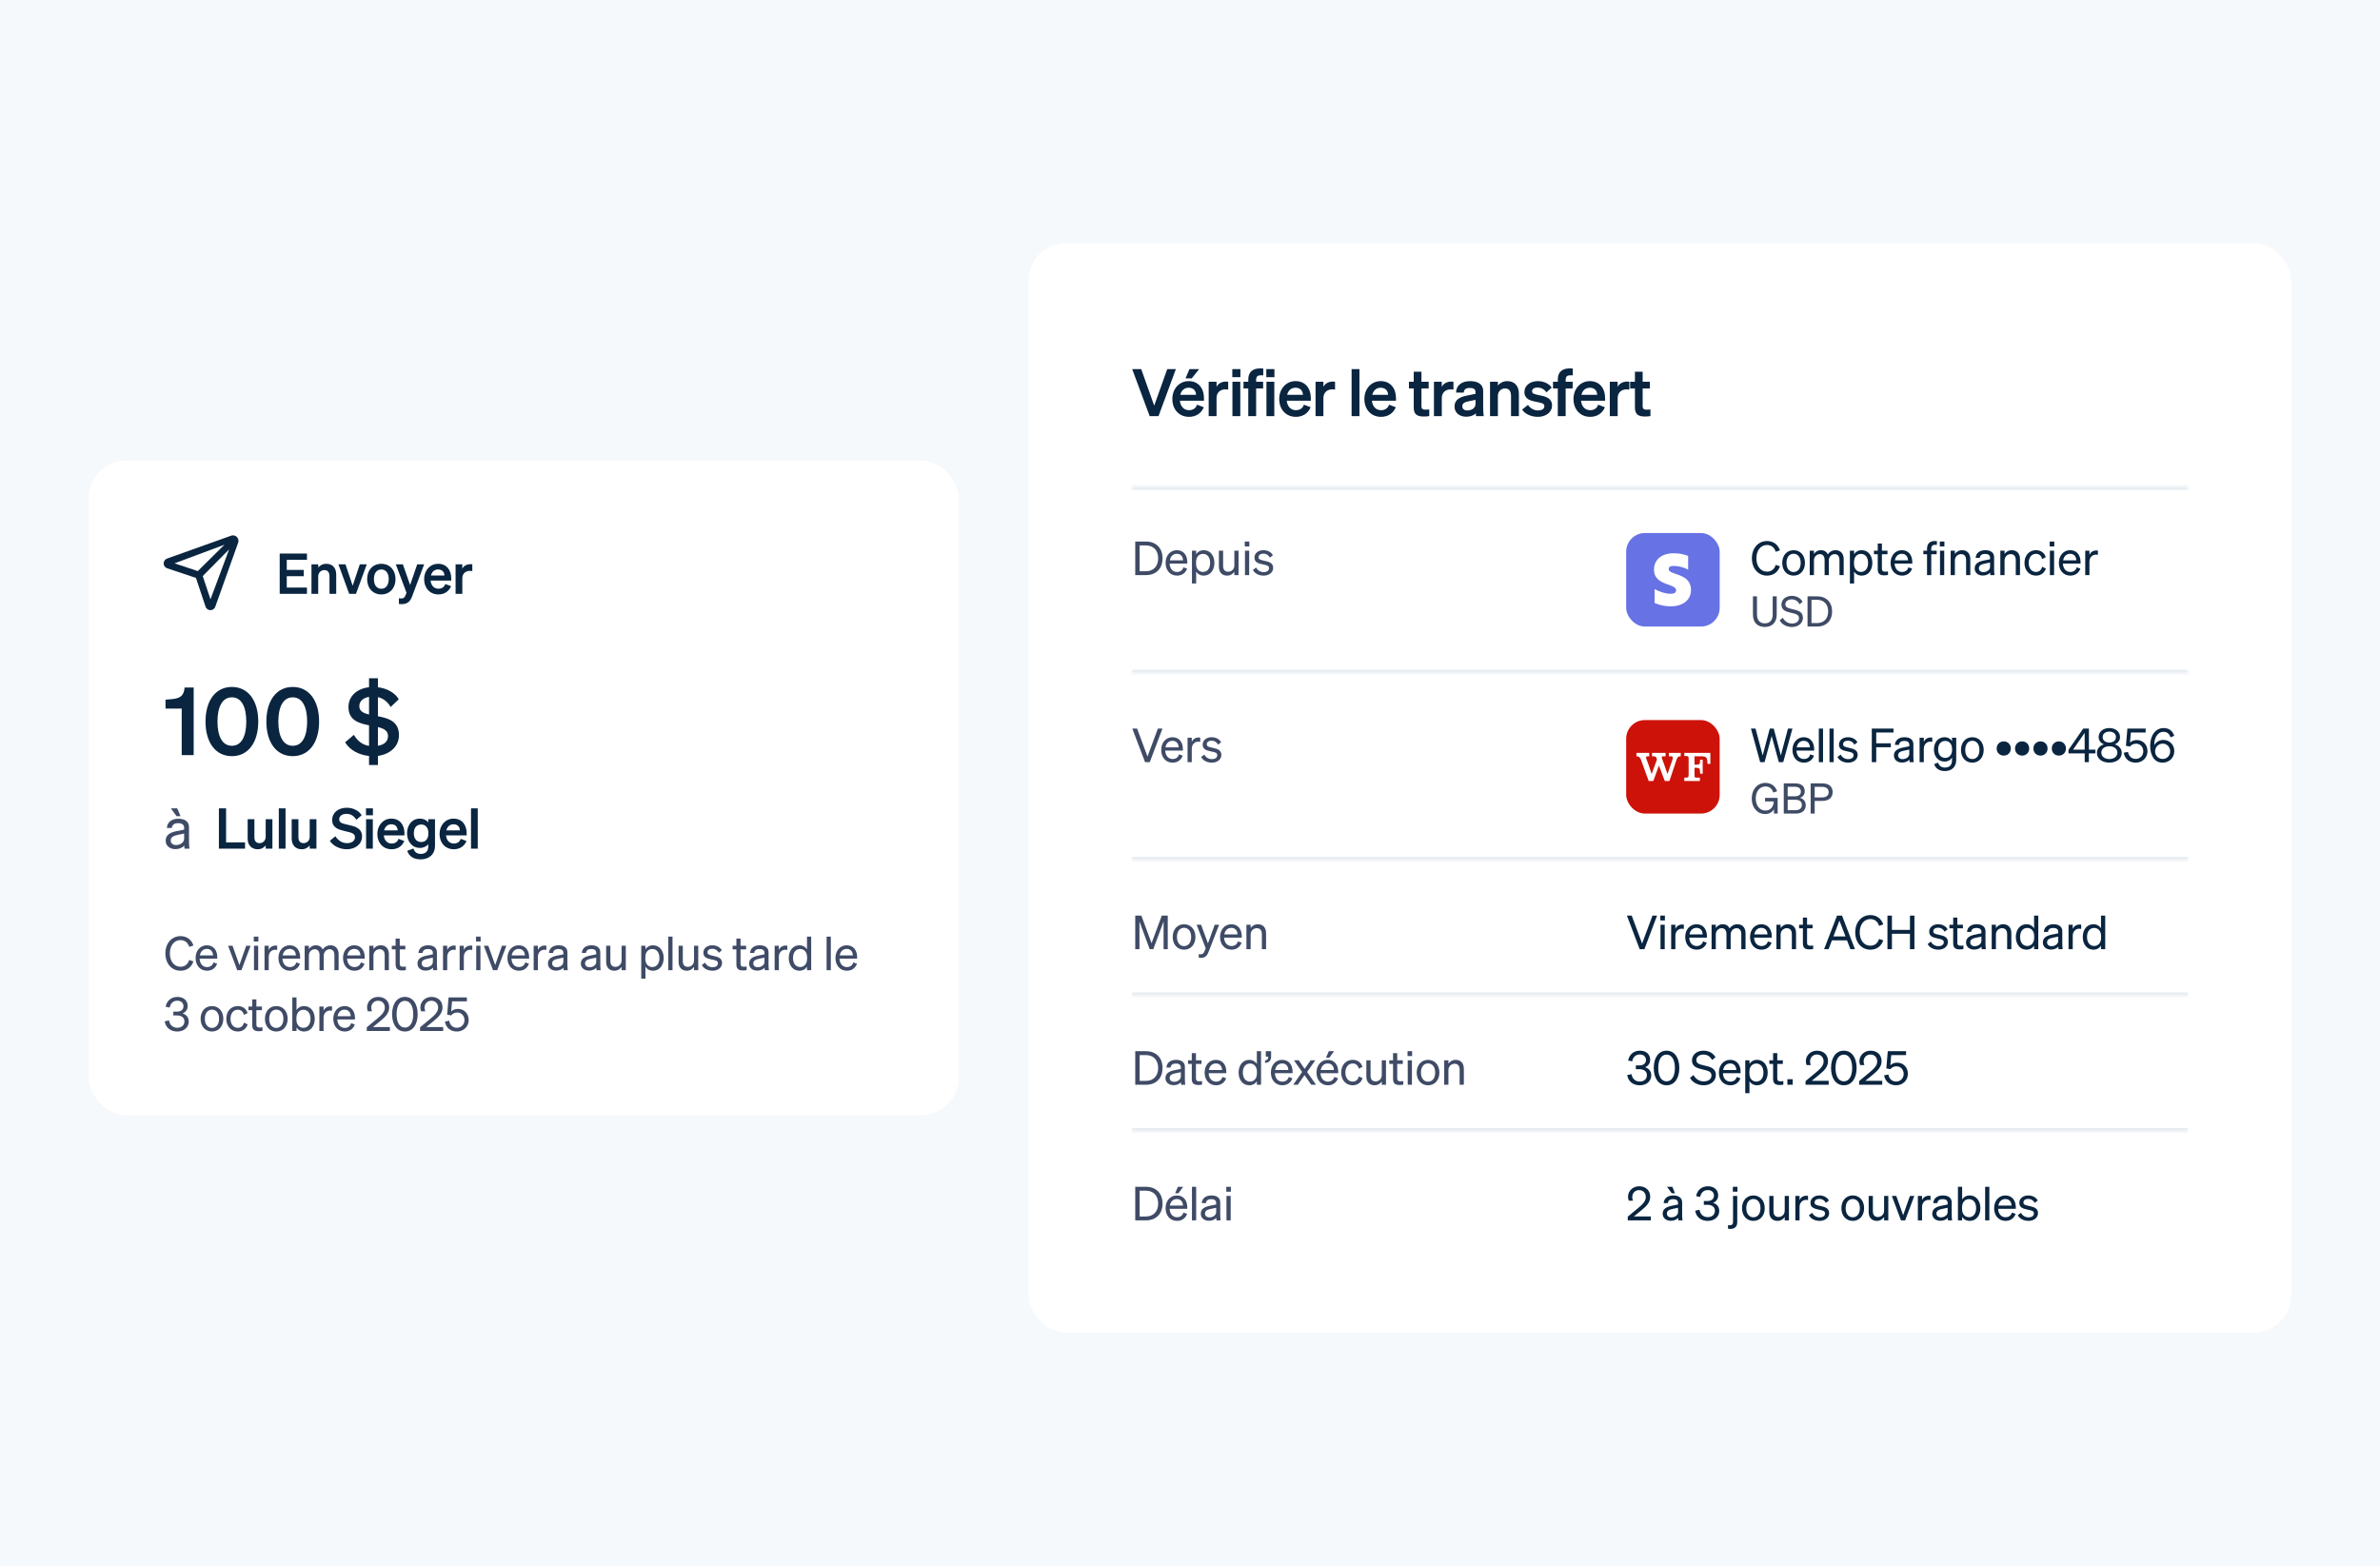 <svg width="509" height="335" viewBox="0 0 509 335" fill="none" xmlns="http://www.w3.org/2000/svg">
<rect width="509" height="335" fill="#F6F9FC"/>
<rect x="19" y="98.5" width="186" height="140" rx="8" fill="white"/>
<path fill-rule="evenodd" clip-rule="evenodd" d="M49.824 114.5C49.689 114.5 49.555 114.523 49.428 114.569L35.73 119.461C35.292 119.617 35 120.032 35 120.497C35 120.971 35.303 121.392 35.753 121.541L41.907 123.593L43.959 129.747C44.108 130.197 44.529 130.5 45.003 130.5C45.468 130.5 45.883 130.208 46.039 129.769L50.931 116.072C50.977 115.945 51 115.811 51 115.676C51 115.027 50.473 114.5 49.824 114.5ZM48 116.5L37.324 120.484L42.297 122.142L48 116.5ZM43.358 123.203L45.016 128.176L49 117.5L43.358 123.203Z" fill="#0A2540"/>
<path d="M59.816 118.384H65.648V119.728H61.328V121.888H64.964V123.232H61.328V125.656H65.648V127H59.816V118.384ZM66.614 127V120.7H68.054V121.372C68.414 120.952 68.978 120.58 69.794 120.58C71.114 120.58 71.906 121.492 71.906 122.848V127H70.466V123.268C70.466 122.488 70.154 121.924 69.362 121.924C68.714 121.924 68.054 122.404 68.054 123.304V127H66.614ZM76.132 127H74.68L72.376 120.7H73.888L75.424 125.272L76.948 120.7H78.436L76.132 127ZM84.588 123.856C84.588 125.812 83.328 127.132 81.552 127.132C79.775 127.132 78.516 125.812 78.516 123.856C78.516 121.9 79.775 120.58 81.552 120.58C83.328 120.58 84.588 121.9 84.588 123.856ZM79.968 123.856C79.968 125.14 80.579 125.92 81.552 125.92C82.523 125.92 83.135 125.14 83.135 123.856C83.135 122.572 82.523 121.792 81.552 121.792C80.579 121.792 79.968 122.572 79.968 123.856ZM88.119 127.588C87.759 128.548 87.207 129.208 85.899 129.208C85.599 129.208 85.515 129.196 85.311 129.172V127.96C85.503 127.984 85.611 127.996 85.791 127.996C86.271 127.996 86.499 127.864 86.703 127.36L86.943 126.772L84.651 120.7H86.163L87.711 125.116L89.223 120.7H90.711L88.119 127.588ZM93.768 127.132C91.968 127.132 90.708 125.8 90.708 123.856C90.708 122.008 91.956 120.58 93.708 120.58C95.532 120.58 96.504 121.96 96.504 123.688V124.168H92.088C92.196 125.248 92.844 125.908 93.768 125.908C94.476 125.908 95.04 125.548 95.232 124.9L96.468 125.368C96.024 126.472 95.028 127.132 93.768 127.132ZM93.696 121.792C92.952 121.792 92.376 122.236 92.16 123.088H95.052C95.04 122.392 94.608 121.792 93.696 121.792ZM101.01 120.688V122.128C100.83 122.104 100.686 122.092 100.482 122.092C99.57 122.092 98.874 122.68 98.874 123.688V127H97.434V120.7H98.874V121.636C99.15 121.048 99.798 120.664 100.602 120.664C100.77 120.664 100.902 120.676 101.01 120.688Z" fill="#0A2540"/>
<path d="M39.48 147.04H41.42V161.5H38.86V151.54H35.4V149.64L36.8 149.52C38.6 149.36 39.34 148.74 39.48 147.04ZM43.951 154.32C43.951 149.94 46.031 146.92 49.591 146.92C53.151 146.92 55.231 149.94 55.231 154.32C55.231 158.7 53.151 161.72 49.591 161.72C46.031 161.72 43.951 158.7 43.951 154.32ZM46.511 154.32C46.511 157.34 47.471 159.5 49.591 159.5C51.711 159.5 52.671 157.34 52.671 154.32C52.671 151.3 51.711 149.14 49.591 149.14C47.471 149.14 46.511 151.3 46.511 154.32ZM56.967 154.32C56.967 149.94 59.047 146.92 62.607 146.92C66.167 146.92 68.247 149.94 68.247 154.32C68.247 158.7 66.167 161.72 62.607 161.72C59.047 161.72 56.967 158.7 56.967 154.32ZM59.527 154.32C59.527 157.34 60.487 159.5 62.607 159.5C64.727 159.5 65.687 157.34 65.687 154.32C65.687 151.3 64.727 149.14 62.607 149.14C60.487 149.14 59.527 151.3 59.527 154.32ZM73.805 158.76L75.685 157.16C76.505 158.54 77.545 159.3 78.925 159.52V155.12C76.745 154.7 74.525 154.04 74.525 151.22C74.525 148.84 76.405 147.26 78.925 146.98V145.06H80.825V146.98C82.845 147.24 84.505 148.2 85.285 149.56L83.545 151.2C82.905 150.1 81.985 149.36 80.825 149.1V153.18C83.025 153.6 85.325 154.26 85.325 157.22C85.325 159.7 83.365 161.32 80.825 161.66V163.62H78.925V161.68C76.665 161.44 74.785 160.38 73.805 158.76ZM76.845 151.04C76.845 152.1 77.725 152.52 78.925 152.82V149.04C77.685 149.26 76.845 149.94 76.845 151.04ZM82.985 157.4C82.985 156.26 82.065 155.8 80.825 155.5V159.5C82.065 159.3 82.985 158.66 82.985 157.4Z" fill="#0A2540"/>
<path d="M38.612 174.552H37.76L36.548 172.884H37.904L38.612 174.552ZM40.424 180.132C40.424 180.6 40.46 181.104 40.52 181.5H39.452C39.428 181.32 39.416 181.104 39.404 180.852C39.02 181.308 38.324 181.608 37.508 181.608C36.368 181.608 35.432 180.924 35.432 179.796C35.432 178.548 36.416 178.02 37.82 177.744L39.38 177.432V177.048C39.38 176.352 38.876 176.052 38.108 176.052C37.28 176.052 36.824 176.4 36.74 177.072H35.684C35.78 175.74 36.824 175.104 38.168 175.104C39.56 175.104 40.424 175.74 40.424 176.892V180.132ZM39.38 179.364V178.272L38.108 178.536C37.148 178.728 36.512 178.992 36.512 179.748C36.512 180.36 36.968 180.732 37.652 180.732C38.576 180.732 39.38 180.168 39.38 179.364Z" fill="#3F4B66"/>
<path d="M46.816 181.5V172.884H48.352V180.156H52.408V181.5H46.816ZM58.26 175.2V181.5H56.82V180.828C56.46 181.248 55.92 181.632 55.104 181.632C53.784 181.632 52.968 180.732 52.968 179.376V175.2H54.408V179.064C54.408 179.832 54.744 180.324 55.524 180.324C56.172 180.324 56.82 179.844 56.82 178.944V175.2H58.26ZM61.068 172.884V181.5H59.628V172.884H61.068ZM67.675 175.2V181.5H66.235V180.828C65.875 181.248 65.335 181.632 64.519 181.632C63.199 181.632 62.383 180.732 62.383 179.376V175.2H63.823V179.064C63.823 179.832 64.159 180.324 64.939 180.324C65.587 180.324 66.235 179.844 66.235 178.944V175.2H67.675ZM70.549 179.82L71.725 178.848C72.325 179.784 73.225 180.324 74.209 180.324C75.181 180.324 75.913 179.88 75.913 179.052C75.913 178.176 75.013 178.056 73.729 177.744C72.433 177.432 71.041 177.048 71.041 175.368C71.041 173.772 72.409 172.752 74.149 172.752C75.625 172.752 76.777 173.448 77.353 174.348L76.225 175.32C75.745 174.576 75.109 174.06 74.101 174.06C73.177 174.06 72.541 174.528 72.541 175.212C72.541 175.968 73.201 176.124 74.365 176.388C75.757 176.7 77.425 177.024 77.425 178.896C77.425 180.588 75.937 181.632 74.161 181.632C72.685 181.632 71.221 180.924 70.549 179.82ZM78.269 174.36V172.884H79.757V174.36H78.269ZM79.734 175.2V181.5H78.293V175.2H79.734ZM83.761 181.632C81.961 181.632 80.701 180.3 80.701 178.356C80.701 176.508 81.949 175.08 83.701 175.08C85.525 175.08 86.497 176.46 86.497 178.188V178.668H82.081C82.189 179.748 82.837 180.408 83.761 180.408C84.469 180.408 85.033 180.048 85.225 179.4L86.461 179.868C86.017 180.972 85.021 181.632 83.761 181.632ZM83.689 176.292C82.945 176.292 82.369 176.736 82.153 177.588H85.045C85.033 176.892 84.601 176.292 83.689 176.292ZM93.031 180.864C93.031 182.724 91.759 183.792 89.959 183.792C88.507 183.792 87.487 183.18 87.091 181.956L88.435 181.476C88.627 182.184 89.167 182.628 89.959 182.628C90.931 182.628 91.591 182.148 91.591 180.996V180.552C91.255 180.996 90.619 181.344 89.815 181.344C88.087 181.344 87.055 179.94 87.055 178.212C87.055 176.484 88.087 175.08 89.815 175.08C90.607 175.08 91.255 175.428 91.591 175.872V175.2H93.031V180.864ZM91.615 178.152C91.615 177 90.991 176.34 90.091 176.34C89.095 176.34 88.507 177.036 88.507 178.212C88.507 179.376 89.095 180.084 90.091 180.084C90.991 180.084 91.615 179.424 91.615 178.296V178.152ZM97.066 181.632C95.266 181.632 94.006 180.3 94.006 178.356C94.006 176.508 95.254 175.08 97.006 175.08C98.83 175.08 99.802 176.46 99.802 178.188V178.668H95.386C95.494 179.748 96.142 180.408 97.066 180.408C97.774 180.408 98.338 180.048 98.53 179.4L99.766 179.868C99.322 180.972 98.326 181.632 97.066 181.632ZM96.994 176.292C96.25 176.292 95.674 176.736 95.458 177.588H98.35C98.338 176.892 97.906 176.292 96.994 176.292ZM102.173 172.884V181.5H100.733V172.884H102.173Z" fill="#0A2540"/>
<path d="M36.33 203.91C36.33 205.61 37.27 206.76 38.6 206.76C39.53 206.76 40.2 206.22 40.46 205.31L41.37 205.61C40.95 206.85 39.97 207.61 38.6 207.61C36.74 207.61 35.37 206.1 35.37 203.91C35.37 201.72 36.74 200.21 38.6 200.21C39.97 200.21 40.95 200.97 41.37 202.21L40.46 202.51C40.2 201.6 39.53 201.06 38.6 201.06C37.27 201.06 36.33 202.21 36.33 203.91ZM44.282 207.61C42.832 207.61 41.832 206.5 41.832 204.89C41.832 203.33 42.822 202.17 44.242 202.17C45.702 202.17 46.472 203.28 46.472 204.73V205.03H42.692C42.742 206.13 43.372 206.83 44.282 206.83C44.982 206.83 45.482 206.45 45.642 205.83L46.432 206.11C46.112 207.04 45.322 207.61 44.282 207.61ZM44.232 202.94C43.472 202.94 42.902 203.45 42.742 204.34H45.562C45.542 203.6 45.142 202.94 44.232 202.94ZM51.632 207.5H50.742L48.782 202.27H49.732L51.202 206.4L52.652 202.27H53.592L51.632 207.5ZM54.28 201.36V200.32H55.26V201.36H54.28ZM55.22 202.27V207.5H54.32V202.27H55.22ZM59.282 202.25V203.16C59.132 203.13 59.012 203.12 58.842 203.12C58.082 203.12 57.472 203.72 57.472 204.64V207.5H56.572V202.27H57.472V203.16C57.702 202.63 58.212 202.23 58.922 202.23C59.062 202.23 59.192 202.24 59.282 202.25ZM61.999 207.61C60.549 207.61 59.549 206.5 59.549 204.89C59.549 203.33 60.539 202.17 61.959 202.17C63.419 202.17 64.189 203.28 64.189 204.73V205.03H60.409C60.459 206.13 61.089 206.83 61.999 206.83C62.699 206.83 63.199 206.45 63.359 205.83L64.149 206.11C63.829 207.04 63.039 207.61 61.999 207.61ZM61.949 202.94C61.189 202.94 60.619 203.45 60.459 204.34H63.279C63.259 203.6 62.859 202.94 61.949 202.94ZM66.059 204.37V207.5H65.159V202.27H66.059V202.98C66.339 202.55 66.839 202.17 67.569 202.17C68.269 202.17 68.759 202.52 69.019 203.06C69.309 202.63 69.869 202.17 70.689 202.17C71.769 202.17 72.419 202.94 72.419 204.05V207.5H71.519V204.29C71.519 203.56 71.219 203.01 70.479 203.01C69.879 203.01 69.239 203.52 69.239 204.37V207.5H68.339V204.29C68.339 203.56 68.039 203.01 67.299 203.01C66.699 203.01 66.059 203.52 66.059 204.37ZM75.81 207.61C74.36 207.61 73.36 206.5 73.36 204.89C73.36 203.33 74.35 202.17 75.77 202.17C77.23 202.17 78 203.28 78 204.73V205.03H74.22C74.27 206.13 74.9 206.83 75.81 206.83C76.51 206.83 77.01 206.45 77.17 205.83L77.96 206.11C77.64 207.04 76.85 207.61 75.81 207.61ZM75.76 202.94C75 202.94 74.43 203.45 74.27 204.34H77.09C77.07 203.6 76.67 202.94 75.76 202.94ZM78.97 207.5V202.27H79.87V202.98C80.17 202.55 80.69 202.17 81.43 202.17C82.54 202.17 83.17 202.94 83.17 204.05V207.5H82.27V204.29C82.27 203.56 81.96 203.01 81.18 203.01C80.53 203.01 79.87 203.51 79.87 204.38V207.5H78.97ZM84.605 206.25V203.04H83.795V202.27H84.605V200.74H85.495V202.27H86.685V203.04H85.495V206.11C85.495 206.66 85.765 206.76 86.225 206.76C86.435 206.76 86.585 206.75 86.795 206.7V207.47C86.565 207.52 86.305 207.55 86.005 207.55C85.115 207.55 84.605 207.25 84.605 206.25ZM93.443 206.36C93.443 206.75 93.473 207.17 93.523 207.5H92.633C92.613 207.35 92.603 207.17 92.593 206.96C92.273 207.34 91.693 207.59 91.013 207.59C90.063 207.59 89.283 207.02 89.283 206.08C89.283 205.04 90.103 204.6 91.273 204.37L92.573 204.11V203.79C92.573 203.21 92.153 202.96 91.513 202.96C90.823 202.96 90.443 203.25 90.373 203.81H89.493C89.573 202.7 90.443 202.17 91.563 202.17C92.723 202.17 93.443 202.7 93.443 203.66V206.36ZM92.573 205.72V204.81L91.513 205.03C90.713 205.19 90.183 205.41 90.183 206.04C90.183 206.55 90.563 206.86 91.133 206.86C91.903 206.86 92.573 206.39 92.573 205.72ZM97.457 202.25V203.16C97.307 203.13 97.187 203.12 97.017 203.12C96.257 203.12 95.647 203.72 95.647 204.64V207.5H94.747V202.27H95.647V203.16C95.877 202.63 96.387 202.23 97.097 202.23C97.237 202.23 97.367 202.24 97.457 202.25ZM101.008 202.25V203.16C100.858 203.13 100.738 203.12 100.568 203.12C99.808 203.12 99.198 203.72 99.198 204.64V207.5H98.298V202.27H99.198V203.16C99.428 202.63 99.938 202.23 100.648 202.23C100.788 202.23 100.918 202.24 101.008 202.25ZM101.81 201.36V200.32H102.79V201.36H101.81ZM102.75 202.27V207.5H101.85V202.27H102.75ZM106.332 207.5H105.442L103.482 202.27H104.432L105.902 206.4L107.352 202.27H108.292L106.332 207.5ZM110.974 207.61C109.524 207.61 108.524 206.5 108.524 204.89C108.524 203.33 109.514 202.17 110.934 202.17C112.394 202.17 113.164 203.28 113.164 204.73V205.03H109.384C109.434 206.13 110.064 206.83 110.974 206.83C111.674 206.83 112.174 206.45 112.334 205.83L113.124 206.11C112.804 207.04 112.014 207.61 110.974 207.61ZM110.924 202.94C110.164 202.94 109.594 203.45 109.434 204.34H112.254C112.234 203.6 111.834 202.94 110.924 202.94ZM116.844 202.25V203.16C116.694 203.13 116.574 203.12 116.404 203.12C115.644 203.12 115.034 203.72 115.034 204.64V207.5H114.134V202.27H115.034V203.16C115.264 202.63 115.774 202.23 116.484 202.23C116.624 202.23 116.754 202.24 116.844 202.25ZM121.348 206.36C121.348 206.75 121.378 207.17 121.428 207.5H120.538C120.518 207.35 120.508 207.17 120.498 206.96C120.178 207.34 119.598 207.59 118.918 207.59C117.968 207.59 117.188 207.02 117.188 206.08C117.188 205.04 118.008 204.6 119.178 204.37L120.478 204.11V203.79C120.478 203.21 120.058 202.96 119.418 202.96C118.728 202.96 118.348 203.25 118.278 203.81H117.398C117.478 202.7 118.348 202.17 119.468 202.17C120.628 202.17 121.348 202.7 121.348 203.66V206.36ZM120.478 205.72V204.81L119.418 205.03C118.618 205.19 118.088 205.41 118.088 206.04C118.088 206.55 118.468 206.86 119.038 206.86C119.808 206.86 120.478 206.39 120.478 205.72ZM128.382 206.36C128.382 206.75 128.412 207.17 128.462 207.5H127.572C127.552 207.35 127.542 207.17 127.532 206.96C127.212 207.34 126.632 207.59 125.952 207.59C125.002 207.59 124.222 207.02 124.222 206.08C124.222 205.04 125.042 204.6 126.212 204.37L127.512 204.11V203.79C127.512 203.21 127.092 202.96 126.452 202.96C125.762 202.96 125.382 203.25 125.312 203.81H124.432C124.512 202.7 125.382 202.17 126.502 202.17C127.662 202.17 128.382 202.7 128.382 203.66V206.36ZM127.512 205.72V204.81L126.452 205.03C125.652 205.19 125.122 205.41 125.122 206.04C125.122 206.55 125.502 206.86 126.072 206.86C126.842 206.86 127.512 206.39 127.512 205.72ZM133.836 202.27V207.5H132.936V206.78C132.636 207.22 132.126 207.61 131.386 207.61C130.266 207.61 129.636 206.84 129.636 205.73V202.27H130.536V205.54C130.536 206.28 130.856 206.78 131.626 206.78C132.276 206.78 132.936 206.29 132.936 205.42V202.27H133.836ZM139.66 207.61C138.93 207.61 138.35 207.26 138.04 206.74V209.3H137.14V202.27H138.04V203.03C138.35 202.52 138.93 202.17 139.66 202.17C141.11 202.17 141.94 203.4 141.94 204.89C141.94 206.37 141.11 207.61 139.66 207.61ZM138.02 204.71V205.08C138.02 206.28 138.76 206.82 139.5 206.82C140.48 206.82 141.03 206.01 141.03 204.89C141.03 203.76 140.48 202.96 139.5 202.96C138.76 202.96 138.02 203.49 138.02 204.71ZM143.828 200.32V207.5H142.928V200.32H143.828ZM149.33 202.27V207.5H148.43V206.78C148.13 207.22 147.62 207.61 146.88 207.61C145.76 207.61 145.13 206.84 145.13 205.73V202.27H146.03V205.54C146.03 206.28 146.35 206.78 147.12 206.78C147.77 206.78 148.43 206.29 148.43 205.42V202.27H149.33ZM150.095 206.39L150.795 205.88C151.075 206.49 151.715 206.86 152.395 206.86C153.005 206.86 153.545 206.6 153.545 206.03C153.545 205.46 153.045 205.38 152.185 205.2C151.325 205.01 150.425 204.82 150.425 203.75C150.425 202.82 151.235 202.17 152.345 202.17C153.285 202.17 154.055 202.63 154.365 203.25L153.725 203.76C153.455 203.24 152.965 202.91 152.305 202.91C151.705 202.91 151.305 203.21 151.305 203.68C151.305 204.17 151.765 204.26 152.495 204.42C153.395 204.63 154.425 204.81 154.425 205.95C154.425 206.95 153.515 207.61 152.395 207.61C151.445 207.61 150.495 207.2 150.095 206.39ZM157.487 206.25V203.04H156.677V202.27H157.487V200.74H158.377V202.27H159.567V203.04H158.377V206.11C158.377 206.66 158.647 206.76 159.107 206.76C159.317 206.76 159.467 206.75 159.677 206.7V207.47C159.447 207.52 159.187 207.55 158.887 207.55C157.997 207.55 157.487 207.25 157.487 206.25ZM164.366 206.36C164.366 206.75 164.396 207.17 164.446 207.5H163.556C163.536 207.35 163.526 207.17 163.516 206.96C163.196 207.34 162.616 207.59 161.936 207.59C160.986 207.59 160.206 207.02 160.206 206.08C160.206 205.04 161.026 204.6 162.196 204.37L163.496 204.11V203.79C163.496 203.21 163.076 202.96 162.436 202.96C161.746 202.96 161.366 203.25 161.296 203.81H160.416C160.496 202.7 161.366 202.17 162.486 202.17C163.646 202.17 164.366 202.7 164.366 203.66V206.36ZM163.496 205.72V204.81L162.436 205.03C161.636 205.19 161.106 205.41 161.106 206.04C161.106 206.55 161.486 206.86 162.056 206.86C162.826 206.86 163.496 206.39 163.496 205.72ZM168.38 202.25V203.16C168.23 203.13 168.11 203.12 167.94 203.12C167.18 203.12 166.57 203.72 166.57 204.64V207.5H165.67V202.27H166.57V203.16C166.8 202.63 167.31 202.23 168.02 202.23C168.16 202.23 168.29 202.24 168.38 202.25ZM170.966 207.61C169.516 207.61 168.686 206.37 168.686 204.89C168.686 203.4 169.516 202.17 170.966 202.17C171.696 202.17 172.276 202.52 172.586 203.03V200.32H173.486V207.5H172.586V206.74C172.276 207.26 171.696 207.61 170.966 207.61ZM172.606 204.71C172.606 203.49 171.866 202.96 171.126 202.96C170.146 202.96 169.596 203.76 169.596 204.89C169.596 206.01 170.146 206.82 171.126 206.82C171.866 206.82 172.606 206.28 172.606 205.08V204.71ZM177.683 200.32V207.5H176.783V200.32H177.683ZM181.125 207.61C179.675 207.61 178.675 206.5 178.675 204.89C178.675 203.33 179.665 202.17 181.085 202.17C182.545 202.17 183.315 203.28 183.315 204.73V205.03H179.535C179.585 206.13 180.215 206.83 181.125 206.83C181.825 206.83 182.325 206.45 182.485 205.83L183.275 206.11C182.955 207.04 182.165 207.61 181.125 207.61ZM181.075 202.94C180.315 202.94 179.745 203.45 179.585 204.34H182.405C182.385 203.6 181.985 202.94 181.075 202.94ZM37.91 220.61C36.54 220.61 35.45 219.86 35.22 218.43L36.15 218.23C36.29 219.23 37 219.81 37.9 219.81C38.81 219.81 39.44 219.29 39.44 218.44C39.44 217.59 38.75 217.17 37.84 217.17H37.07V216.36H37.85C38.68 216.36 39.24 215.94 39.24 215.22C39.24 214.48 38.73 214.02 37.91 214.02C37.05 214.02 36.45 214.59 36.29 215.49L35.43 215.32C35.62 214.12 36.55 213.21 37.93 213.21C39.33 213.21 40.14 214.03 40.14 215.17C40.14 215.95 39.64 216.55 39.03 216.75C39.75 216.95 40.37 217.5 40.37 218.49C40.37 219.67 39.4 220.61 37.91 220.61ZM47.763 217.89C47.763 219.51 46.763 220.61 45.333 220.61C43.903 220.61 42.903 219.51 42.903 217.89C42.903 216.27 43.903 215.17 45.333 215.17C46.763 215.17 47.763 216.27 47.763 217.89ZM43.812 217.89C43.812 219.08 44.413 219.84 45.333 219.84C46.252 219.84 46.852 219.08 46.852 217.89C46.852 216.69 46.252 215.93 45.333 215.93C44.413 215.93 43.812 216.69 43.812 217.89ZM49.297 217.89C49.297 219.08 49.937 219.82 50.867 219.82C51.587 219.82 52.017 219.36 52.167 218.71L52.967 219.08C52.717 219.95 51.957 220.61 50.867 220.61C49.407 220.61 48.397 219.5 48.397 217.89C48.397 216.27 49.407 215.17 50.867 215.17C51.957 215.17 52.697 215.8 52.947 216.67L52.167 217.06C52.017 216.42 51.587 215.95 50.867 215.95C49.937 215.95 49.297 216.69 49.297 217.89ZM53.942 219.25V216.04H53.132V215.27H53.942V213.74H54.832V215.27H56.022V216.04H54.832V219.11C54.832 219.66 55.102 219.76 55.562 219.76C55.772 219.76 55.922 219.75 56.132 219.7V220.47C55.902 220.52 55.642 220.55 55.342 220.55C54.452 220.55 53.942 220.25 53.942 219.25ZM61.522 217.89C61.522 219.51 60.522 220.61 59.092 220.61C57.661 220.61 56.661 219.51 56.661 217.89C56.661 216.27 57.661 215.17 59.092 215.17C60.522 215.17 61.522 216.27 61.522 217.89ZM57.572 217.89C57.572 219.08 58.172 219.84 59.092 219.84C60.011 219.84 60.611 219.08 60.611 217.89C60.611 216.69 60.011 215.93 59.092 215.93C58.172 215.93 57.572 216.69 57.572 217.89ZM65.036 220.61C64.306 220.61 63.726 220.26 63.416 219.74V220.5H62.516V213.32H63.416V216.03C63.726 215.52 64.306 215.17 65.036 215.17C66.486 215.17 67.316 216.4 67.316 217.89C67.316 219.37 66.486 220.61 65.036 220.61ZM63.396 217.71V218.08C63.396 219.28 64.136 219.82 64.876 219.82C65.856 219.82 66.406 219.01 66.406 217.89C66.406 216.76 65.856 215.96 64.876 215.96C64.136 215.96 63.396 216.49 63.396 217.71ZM71.013 215.25V216.16C70.864 216.13 70.743 216.12 70.573 216.12C69.814 216.12 69.204 216.72 69.204 217.64V220.5H68.303V215.27H69.204V216.16C69.433 215.63 69.944 215.23 70.653 215.23C70.793 215.23 70.924 215.24 71.013 215.25ZM73.73 220.61C72.28 220.61 71.28 219.5 71.28 217.89C71.28 216.33 72.27 215.17 73.69 215.17C75.15 215.17 75.92 216.28 75.92 217.73V218.03H72.14C72.19 219.13 72.82 219.83 73.73 219.83C74.43 219.83 74.93 219.45 75.09 218.83L75.88 219.11C75.56 220.04 74.77 220.61 73.73 220.61ZM73.68 215.94C72.92 215.94 72.35 216.45 72.19 217.34H75.01C74.99 216.6 74.59 215.94 73.68 215.94ZM78.44 219.71L80.56 217.95C81.54 217.14 82.3 216.45 82.3 215.51C82.3 214.63 81.73 214.03 80.85 214.03C79.99 214.03 79.4 214.69 79.4 215.51C79.4 215.77 79.46 216.04 79.56 216.29H78.66C78.55 215.98 78.5 215.74 78.5 215.46C78.5 214.18 79.55 213.21 80.87 213.21C82.32 213.21 83.24 214.13 83.24 215.45C83.24 216.67 82.4 217.51 81.37 218.34L79.75 219.66H83.38V220.5H78.44V219.71ZM83.857 216.91C83.857 214.72 84.887 213.21 86.597 213.21C88.297 213.21 89.327 214.72 89.327 216.91C89.327 219.1 88.297 220.61 86.597 220.61C84.887 220.61 83.857 219.1 83.857 216.91ZM84.817 216.91C84.817 218.59 85.427 219.77 86.597 219.77C87.757 219.77 88.377 218.59 88.377 216.91C88.377 215.23 87.757 214.05 86.597 214.05C85.427 214.05 84.817 215.23 84.817 216.91ZM89.839 219.71L91.959 217.95C92.939 217.14 93.699 216.45 93.699 215.51C93.699 214.63 93.129 214.03 92.249 214.03C91.389 214.03 90.799 214.69 90.799 215.51C90.799 215.77 90.859 216.04 90.959 216.29H90.059C89.949 215.98 89.899 215.74 89.899 215.46C89.899 214.18 90.949 213.21 92.269 213.21C93.719 213.21 94.639 214.13 94.639 215.45C94.639 216.67 93.799 217.51 92.769 218.34L91.149 219.66H94.779V220.5H89.839V219.71ZM96.506 217.16L95.626 217.01L95.936 213.32H99.846V214.16H96.676L96.486 216.33C96.796 216.02 97.286 215.77 97.916 215.77C99.316 215.77 100.236 216.81 100.236 218.17C100.236 219.53 99.166 220.61 97.726 220.61C96.376 220.61 95.396 219.85 95.146 218.49L96.066 218.3C96.216 219.22 96.836 219.81 97.726 219.81C98.636 219.81 99.336 219.11 99.336 218.19C99.336 217.28 98.716 216.55 97.806 216.55C97.206 216.55 96.746 216.82 96.506 217.16Z" fill="#3F4B66"/>
<rect x="220" y="52" width="270" height="233" rx="8" fill="white"/>
<path d="M247.768 89H245.878L242.14 78.948H244.072L246.844 86.76L249.63 78.948H251.478L247.768 89ZM253.54 80.922L254.38 78.948H256.452L254.87 80.922H253.54ZM254.296 89.154C252.196 89.154 250.726 87.6 250.726 85.332C250.726 83.176 252.182 81.51 254.226 81.51C256.354 81.51 257.488 83.12 257.488 85.136V85.696H252.336C252.462 86.956 253.218 87.726 254.296 87.726C255.122 87.726 255.78 87.306 256.004 86.55L257.446 87.096C256.928 88.384 255.766 89.154 254.296 89.154ZM254.212 82.924C253.344 82.924 252.672 83.442 252.42 84.436H255.794C255.78 83.624 255.276 82.924 254.212 82.924ZM262.668 81.636V83.316C262.458 83.288 262.29 83.274 262.052 83.274C260.988 83.274 260.176 83.96 260.176 85.136V89H258.496V81.65H260.176V82.742C260.498 82.056 261.254 81.608 262.192 81.608C262.388 81.608 262.542 81.622 262.668 81.636ZM263.547 80.67V78.948H265.283V80.67H263.547ZM265.255 81.65V89H263.575V81.65H265.255ZM270.17 78.808V80.278C269.974 80.264 269.876 80.264 269.666 80.264C269.008 80.264 268.644 80.46 268.644 81.3V81.65H270.142V83.078H268.644V89H266.964V83.078H265.942V81.65H266.964V81.174C266.964 79.648 267.818 78.794 269.47 78.794C269.736 78.794 269.862 78.794 270.17 78.808ZM270.821 80.67V78.948H272.557V80.67H270.821ZM272.529 81.65V89H270.849V81.65H272.529ZM277.15 89.154C275.05 89.154 273.58 87.6 273.58 85.332C273.58 83.176 275.036 81.51 277.08 81.51C279.208 81.51 280.342 83.12 280.342 85.136V85.696H275.19C275.316 86.956 276.072 87.726 277.15 87.726C277.976 87.726 278.634 87.306 278.858 86.55L280.3 87.096C279.782 88.384 278.62 89.154 277.15 89.154ZM277.066 82.924C276.198 82.924 275.526 83.442 275.274 84.436H278.648C278.634 83.624 278.13 82.924 277.066 82.924ZM285.522 81.636V83.316C285.312 83.288 285.144 83.274 284.906 83.274C283.842 83.274 283.03 83.96 283.03 85.136V89H281.35V81.65H283.03V82.742C283.352 82.056 284.108 81.608 285.046 81.608C285.242 81.608 285.396 81.622 285.522 81.636ZM290.741 78.948V89H289.061V78.948H290.741ZM295.362 89.154C293.262 89.154 291.792 87.6 291.792 85.332C291.792 83.176 293.248 81.51 295.292 81.51C297.42 81.51 298.554 83.12 298.554 85.136V85.696H293.402C293.528 86.956 294.284 87.726 295.362 87.726C296.188 87.726 296.846 87.306 297.07 86.55L298.512 87.096C297.994 88.384 296.832 89.154 295.362 89.154ZM295.278 82.924C294.41 82.924 293.738 83.442 293.486 84.436H296.86C296.846 83.624 296.342 82.924 295.278 82.924ZM302.348 87.152V83.078H301.326V81.65H302.348V79.494H304V81.65H305.54V83.078H304V86.886C304 87.544 304.378 87.614 304.98 87.614C305.26 87.614 305.414 87.6 305.666 87.572V88.986C305.358 89.042 304.938 89.084 304.504 89.084C303.104 89.084 302.348 88.65 302.348 87.152ZM310.844 81.636V83.316C310.634 83.288 310.466 83.274 310.228 83.274C309.164 83.274 308.352 83.96 308.352 85.136V89H306.672V81.65H308.352V82.742C308.674 82.056 309.43 81.608 310.368 81.608C310.564 81.608 310.718 81.622 310.844 81.636ZM317.202 87.236C317.202 87.838 317.23 88.468 317.314 89H315.676C315.648 88.818 315.634 88.622 315.634 88.412C315.158 88.874 314.43 89.126 313.548 89.126C312.148 89.126 311.07 88.272 311.07 86.956C311.07 85.556 312.12 84.94 313.534 84.646L315.564 84.226V83.862C315.564 83.204 315.102 82.966 314.346 82.966C313.464 82.966 313.086 83.316 313.044 83.96H311.406C311.462 82.266 312.75 81.51 314.444 81.51C316.166 81.51 317.202 82.266 317.202 83.596V87.236ZM315.564 86.41V85.514L313.982 85.85C313.268 86.004 312.736 86.228 312.736 86.886C312.736 87.46 313.156 87.782 313.8 87.782C314.696 87.782 315.564 87.306 315.564 86.41ZM318.663 89V81.65H320.343V82.434C320.763 81.944 321.421 81.51 322.373 81.51C323.913 81.51 324.837 82.574 324.837 84.156V89H323.157V84.646C323.157 83.736 322.793 83.078 321.869 83.078C321.113 83.078 320.343 83.638 320.343 84.688V89H318.663ZM325.529 87.6L326.789 86.592C327.223 87.306 328.063 87.782 328.917 87.782C329.631 87.782 330.289 87.53 330.289 86.872C330.289 86.242 329.673 86.172 328.511 85.934C327.349 85.696 326.019 85.402 326.019 83.834C326.019 82.49 327.195 81.51 328.889 81.51C330.177 81.51 331.325 82.084 331.857 82.896L330.723 83.918C330.303 83.26 329.603 82.882 328.791 82.882C328.105 82.882 327.657 83.19 327.657 83.68C327.657 84.212 328.189 84.31 329.113 84.506C330.359 84.772 331.927 85.038 331.927 86.718C331.927 88.202 330.569 89.154 328.903 89.154C327.545 89.154 326.187 88.608 325.529 87.6ZM336.366 78.808V80.278C336.17 80.264 336.072 80.264 335.862 80.264C335.204 80.264 334.84 80.46 334.84 81.3V81.65H336.338V83.078H334.84V89H333.16V83.078H332.138V81.65H333.16V81.174C333.16 79.648 334.014 78.794 335.666 78.794C335.932 78.794 336.058 78.794 336.366 78.808ZM340.085 89.154C337.985 89.154 336.515 87.6 336.515 85.332C336.515 83.176 337.971 81.51 340.015 81.51C342.143 81.51 343.277 83.12 343.277 85.136V85.696H338.125C338.251 86.956 339.007 87.726 340.085 87.726C340.911 87.726 341.569 87.306 341.793 86.55L343.235 87.096C342.717 88.384 341.555 89.154 340.085 89.154ZM340.001 82.924C339.133 82.924 338.461 83.442 338.209 84.436H341.583C341.569 83.624 341.065 82.924 340.001 82.924ZM348.457 81.636V83.316C348.247 83.288 348.079 83.274 347.841 83.274C346.777 83.274 345.965 83.96 345.965 85.136V89H344.285V81.65H345.965V82.742C346.287 82.056 347.043 81.608 347.981 81.608C348.177 81.608 348.331 81.622 348.457 81.636ZM349.655 87.152V83.078H348.633V81.65H349.655V79.494H351.307V81.65H352.847V83.078H351.307V86.886C351.307 87.544 351.685 87.614 352.287 87.614C352.567 87.614 352.721 87.6 352.973 87.572V88.986C352.665 89.042 352.245 89.084 351.811 89.084C350.411 89.084 349.655 88.65 349.655 87.152Z" fill="#0A2540"/>
<mask id="path-10-inside-1_1083_4430" fill="white">
<path d="M242 104H468V144H242V104Z"/>
</mask>
<path d="M242 104V104.75H468V104V103.25H242V104ZM468 144V143.25H242V144V144.75H468V144Z" fill="#E7ECF1" mask="url(#path-10-inside-1_1083_4430)"/>
<path d="M242.79 123V115.82H245.07C247.25 115.82 248.63 117.22 248.63 119.41C248.63 121.6 247.25 123 245.07 123H242.79ZM243.73 122.17H245.07C246.7 122.17 247.69 121.08 247.69 119.41C247.69 117.73 246.7 116.65 245.06 116.65H243.73V122.17ZM251.729 123.11C250.279 123.11 249.279 122 249.279 120.39C249.279 118.83 250.269 117.67 251.689 117.67C253.149 117.67 253.919 118.78 253.919 120.23V120.53H250.139C250.189 121.63 250.819 122.33 251.729 122.33C252.429 122.33 252.929 121.95 253.089 121.33L253.879 121.61C253.559 122.54 252.769 123.11 251.729 123.11ZM251.679 118.44C250.919 118.44 250.349 118.95 250.189 119.84H253.009C252.989 119.1 252.589 118.44 251.679 118.44ZM257.438 123.11C256.708 123.11 256.128 122.76 255.818 122.24V124.8H254.918V117.77H255.818V118.53C256.128 118.02 256.708 117.67 257.438 117.67C258.888 117.67 259.718 118.9 259.718 120.39C259.718 121.87 258.888 123.11 257.438 123.11ZM255.798 120.21V120.58C255.798 121.78 256.538 122.32 257.278 122.32C258.258 122.32 258.808 121.51 258.808 120.39C258.808 119.26 258.258 118.46 257.278 118.46C256.538 118.46 255.798 118.99 255.798 120.21ZM264.883 117.77V123H263.983V122.28C263.683 122.72 263.173 123.11 262.433 123.11C261.313 123.11 260.683 122.34 260.683 121.23V117.77H261.583V121.04C261.583 121.78 261.903 122.28 262.673 122.28C263.323 122.28 263.983 121.79 263.983 120.92V117.77H264.883ZM266.215 116.86V115.82H267.195V116.86H266.215ZM267.155 117.77V123H266.255V117.77H267.155ZM267.955 121.89L268.655 121.38C268.935 121.99 269.575 122.36 270.255 122.36C270.865 122.36 271.405 122.1 271.405 121.53C271.405 120.96 270.905 120.88 270.045 120.7C269.185 120.51 268.285 120.32 268.285 119.25C268.285 118.32 269.095 117.67 270.205 117.67C271.145 117.67 271.915 118.13 272.225 118.75L271.585 119.26C271.315 118.74 270.825 118.41 270.165 118.41C269.565 118.41 269.165 118.71 269.165 119.18C269.165 119.67 269.625 119.76 270.355 119.92C271.255 120.13 272.285 120.31 272.285 121.45C272.285 122.45 271.375 123.11 270.255 123.11C269.305 123.11 268.355 122.7 267.955 121.89Z" fill="#3F4B66"/>
<rect x="347.78" y="114" width="20" height="20" rx="4" fill="#6772E5"/>
<path d="M356.882 121.705C356.882 121.218 357.281 121.031 357.942 121.031C358.89 121.031 360.087 121.318 361.035 121.83V118.898C360 118.487 358.977 118.324 357.942 118.324C355.41 118.324 353.726 119.647 353.726 121.854C353.726 125.297 358.466 124.748 358.466 126.233C358.466 126.807 357.967 126.994 357.268 126.994C356.233 126.994 354.911 126.57 353.863 125.996V128.965C355.023 129.464 356.195 129.676 357.268 129.676C359.863 129.676 361.647 128.391 361.647 126.158C361.634 122.441 356.882 123.102 356.882 121.705Z" fill="white"/>
<path d="M375.63 119.41C375.63 121.11 376.57 122.26 377.9 122.26C378.83 122.26 379.5 121.72 379.76 120.81L380.67 121.11C380.25 122.35 379.27 123.11 377.9 123.11C376.04 123.11 374.67 121.6 374.67 119.41C374.67 117.22 376.04 115.71 377.9 115.71C379.27 115.71 380.25 116.47 380.67 117.71L379.76 118.01C379.5 117.1 378.83 116.56 377.9 116.56C376.57 116.56 375.63 117.71 375.63 119.41ZM386.019 120.39C386.019 122.01 385.019 123.11 383.589 123.11C382.159 123.11 381.159 122.01 381.159 120.39C381.159 118.77 382.159 117.67 383.589 117.67C385.019 117.67 386.019 118.77 386.019 120.39ZM382.069 120.39C382.069 121.58 382.669 122.34 383.589 122.34C384.509 122.34 385.109 121.58 385.109 120.39C385.109 119.19 384.509 118.43 383.589 118.43C382.669 118.43 382.069 119.19 382.069 120.39ZM387.941 119.87V123H387.041V117.77H387.941V118.48C388.221 118.05 388.721 117.67 389.451 117.67C390.151 117.67 390.641 118.02 390.901 118.56C391.191 118.13 391.751 117.67 392.571 117.67C393.651 117.67 394.301 118.44 394.301 119.55V123H393.401V119.79C393.401 119.06 393.101 118.51 392.361 118.51C391.761 118.51 391.121 119.02 391.121 119.87V123H390.221V119.79C390.221 119.06 389.921 118.51 389.181 118.51C388.581 118.51 387.941 119.02 387.941 119.87ZM398.15 123.11C397.42 123.11 396.84 122.76 396.53 122.24V124.8H395.63V117.77H396.53V118.53C396.84 118.02 397.42 117.67 398.15 117.67C399.6 117.67 400.43 118.9 400.43 120.39C400.43 121.87 399.6 123.11 398.15 123.11ZM396.51 120.21V120.58C396.51 121.78 397.25 122.32 397.99 122.32C398.97 122.32 399.52 121.51 399.52 120.39C399.52 119.26 398.97 118.46 397.99 118.46C397.25 118.46 396.51 118.99 396.51 120.21ZM401.585 121.75V118.54H400.775V117.77H401.585V116.24H402.475V117.77H403.665V118.54H402.475V121.61C402.475 122.16 402.745 122.26 403.205 122.26C403.415 122.26 403.565 122.25 403.775 122.2V122.97C403.545 123.02 403.285 123.05 402.985 123.05C402.095 123.05 401.585 122.75 401.585 121.75ZM406.782 123.11C405.332 123.11 404.332 122 404.332 120.39C404.332 118.83 405.322 117.67 406.742 117.67C408.202 117.67 408.972 118.78 408.972 120.23V120.53H405.192C405.242 121.63 405.872 122.33 406.782 122.33C407.482 122.33 407.982 121.95 408.142 121.33L408.932 121.61C408.612 122.54 407.822 123.11 406.782 123.11ZM406.732 118.44C405.972 118.44 405.402 118.95 405.242 119.84H408.062C408.042 119.1 407.642 118.44 406.732 118.44ZM414.238 115.73V116.53C414.088 116.51 413.998 116.51 413.848 116.51C413.318 116.51 413.028 116.74 413.028 117.41V117.77H414.188V118.54H413.028V123H412.128V118.54H411.338V117.77H412.128V117.35C412.128 116.33 412.688 115.71 413.758 115.71C413.938 115.71 414.038 115.72 414.238 115.73ZM414.862 116.86V115.82H415.842V116.86H414.862ZM415.802 117.77V123H414.902V117.77H415.802ZM417.182 123V117.77H418.082V118.48C418.382 118.05 418.902 117.67 419.642 117.67C420.752 117.67 421.382 118.44 421.382 119.55V123H420.482V119.79C420.482 119.06 420.172 118.51 419.392 118.51C418.742 118.51 418.082 119.01 418.082 119.88V123H417.182ZM426.474 121.86C426.474 122.25 426.504 122.67 426.554 123H425.664C425.644 122.85 425.634 122.67 425.624 122.46C425.304 122.84 424.724 123.09 424.044 123.09C423.094 123.09 422.314 122.52 422.314 121.58C422.314 120.54 423.134 120.1 424.304 119.87L425.604 119.61V119.29C425.604 118.71 425.184 118.46 424.544 118.46C423.854 118.46 423.474 118.75 423.404 119.31H422.524C422.604 118.2 423.474 117.67 424.594 117.67C425.754 117.67 426.474 118.2 426.474 119.16V121.86ZM425.604 121.22V120.31L424.544 120.53C423.744 120.69 423.214 120.91 423.214 121.54C423.214 122.05 423.594 122.36 424.164 122.36C424.934 122.36 425.604 121.89 425.604 121.22ZM427.806 123V117.77H428.706V118.48C429.006 118.05 429.526 117.67 430.266 117.67C431.376 117.67 432.006 118.44 432.006 119.55V123H431.106V119.79C431.106 119.06 430.796 118.51 430.016 118.51C429.366 118.51 428.706 119.01 428.706 119.88V123H427.806ZM433.869 120.39C433.869 121.58 434.509 122.32 435.439 122.32C436.159 122.32 436.589 121.86 436.739 121.21L437.539 121.58C437.289 122.45 436.529 123.11 435.439 123.11C433.979 123.11 432.969 122 432.969 120.39C432.969 118.77 433.979 117.67 435.439 117.67C436.529 117.67 437.269 118.3 437.519 119.17L436.739 119.56C436.589 118.92 436.159 118.45 435.439 118.45C434.509 118.45 433.869 119.19 433.869 120.39ZM438.362 116.86V115.82H439.342V116.86H438.362ZM439.302 117.77V123H438.402V117.77H439.302ZM442.772 123.11C441.322 123.11 440.322 122 440.322 120.39C440.322 118.83 441.312 117.67 442.732 117.67C444.192 117.67 444.962 118.78 444.962 120.23V120.53H441.182C441.232 121.63 441.862 122.33 442.772 122.33C443.472 122.33 443.972 121.95 444.132 121.33L444.922 121.61C444.602 122.54 443.812 123.11 442.772 123.11ZM442.722 118.44C441.962 118.44 441.392 118.95 441.232 119.84H444.052C444.032 119.1 443.632 118.44 442.722 118.44ZM448.67 117.75V118.66C448.52 118.63 448.4 118.62 448.23 118.62C447.47 118.62 446.86 119.22 446.86 120.14V123H445.96V117.77H446.86V118.66C447.09 118.13 447.6 117.73 448.31 117.73C448.45 117.73 448.58 117.74 448.67 117.75Z" fill="#0A2540"/>
<path d="M377.432 134.09C375.974 134.09 374.894 133.226 374.894 131.444V127.538H375.758V131.417C375.758 132.74 376.46 133.316 377.432 133.316C378.413 133.316 379.115 132.74 379.115 131.417V127.538H379.979V131.444C379.979 133.226 378.899 134.09 377.432 134.09ZM380.611 132.668L381.286 132.128C381.691 132.902 382.42 133.352 383.257 133.352C384.094 133.352 384.742 132.938 384.742 132.2C384.742 131.417 383.995 131.282 383.014 131.048C381.997 130.805 380.989 130.526 380.989 129.311C380.989 128.177 381.97 127.439 383.194 127.439C384.319 127.439 385.129 127.979 385.516 128.708L384.859 129.23C384.526 128.609 384.013 128.186 383.176 128.186C382.393 128.186 381.826 128.618 381.826 129.239C381.826 129.923 382.429 130.067 383.338 130.283C384.409 130.535 385.588 130.76 385.588 132.128C385.588 133.334 384.517 134.099 383.239 134.099C382.123 134.099 381.052 133.541 380.611 132.668ZM386.568 134V127.538H388.62C390.582 127.538 391.824 128.798 391.824 130.769C391.824 132.74 390.582 134 388.62 134H386.568ZM387.414 133.253H388.62C390.087 133.253 390.978 132.272 390.978 130.769C390.978 129.257 390.087 128.285 388.611 128.285H387.414V133.253Z" fill="#3F4B66"/>
<mask id="path-17-inside-2_1083_4430" fill="white">
<path d="M242 144H468V184H242V144Z"/>
</mask>
<path d="M468 184V183.25H242V184V184.75H468V184Z" fill="#E7ECF1" mask="url(#path-17-inside-2_1083_4430)"/>
<path d="M245.9 163H244.89L242.16 155.82H243.19L245.41 161.8L247.63 155.82H248.61L245.9 163ZM250.792 163.11C249.342 163.11 248.342 162 248.342 160.39C248.342 158.83 249.332 157.67 250.752 157.67C252.212 157.67 252.982 158.78 252.982 160.23V160.53H249.202C249.252 161.63 249.882 162.33 250.792 162.33C251.492 162.33 251.992 161.95 252.152 161.33L252.942 161.61C252.622 162.54 251.832 163.11 250.792 163.11ZM250.742 158.44C249.982 158.44 249.412 158.95 249.252 159.84H252.072C252.052 159.1 251.652 158.44 250.742 158.44ZM256.69 157.75V158.66C256.54 158.63 256.42 158.62 256.25 158.62C255.49 158.62 254.88 159.22 254.88 160.14V163H253.98V157.77H254.88V158.66C255.11 158.13 255.62 157.73 256.33 157.73C256.47 157.73 256.6 157.74 256.69 157.75ZM256.881 161.89L257.581 161.38C257.861 161.99 258.501 162.36 259.181 162.36C259.791 162.36 260.331 162.1 260.331 161.53C260.331 160.96 259.831 160.88 258.971 160.7C258.111 160.51 257.211 160.32 257.211 159.25C257.211 158.32 258.021 157.67 259.131 157.67C260.071 157.67 260.841 158.13 261.151 158.75L260.511 159.26C260.241 158.74 259.751 158.41 259.091 158.41C258.491 158.41 258.091 158.71 258.091 159.18C258.091 159.67 258.551 159.76 259.281 159.92C260.181 160.13 261.211 160.31 261.211 161.45C261.211 162.45 260.301 163.11 259.181 163.11C258.231 163.11 257.281 162.7 256.881 161.89Z" fill="#3F4B66"/>
<rect x="347.78" y="154" width="20" height="20" rx="4" fill="#CD1309"/>
<path d="M356.918 161.027H359.469L359.43 161.748H359.376C358.884 161.748 358.775 161.928 358.556 162.469L357.027 167.037H356.043L354.787 163.731L353.584 167.037H352.601L350.962 162.53C350.798 161.989 350.471 161.748 350.088 161.748H349.979V161.027H352.713V161.749H352.494C352.166 161.749 352.002 161.809 352.057 161.989C352.057 162.009 352.051 162.029 352.045 162.049C352.033 162.089 352.02 162.129 352.057 162.169C352.057 162.169 352.713 163.852 353.204 165.475H353.259L354.351 162.47C354.297 161.989 354.133 161.748 353.696 161.748H353.313V161.027H356.209V161.748H355.771C355.498 161.748 355.389 161.808 355.389 161.989C355.389 162.049 355.389 162.109 355.443 162.229C355.443 162.229 356.099 163.972 356.591 165.475H356.645L357.683 162.47C357.738 162.229 357.738 162.109 357.738 161.989C357.738 161.809 357.628 161.748 357.301 161.748H356.918V161.027Z" fill="white"/>
<path d="M364.965 162.107C365.129 162.468 365.184 162.889 365.184 163.37L365.785 163.37V161.027H360.212V161.688H360.54C360.976 161.688 361.141 161.748 361.141 162.228V165.774C361.141 166.255 360.977 166.315 360.54 166.315H360.212V167.035H363.545V166.315H362.944C362.452 166.315 362.397 166.315 362.397 165.774V164.211H362.835C363.49 164.211 363.6 164.451 363.6 165.473H364.146V162.469H363.6C363.6 163.37 363.49 163.55 362.835 163.55H362.397V161.748H363.763C364.364 161.748 364.747 161.807 364.965 162.107Z" fill="white"/>
<path d="M378.49 155.82H379.34L380.86 161.57L382.39 155.82H383.34L381.37 163H380.43L378.9 157.41L377.38 163H376.44L374.46 155.82H375.45L376.98 161.57L378.49 155.82ZM385.797 163.11C384.347 163.11 383.347 162 383.347 160.39C383.347 158.83 384.337 157.67 385.757 157.67C387.217 157.67 387.987 158.78 387.987 160.23V160.53H384.207C384.257 161.63 384.887 162.33 385.797 162.33C386.497 162.33 386.997 161.95 387.157 161.33L387.947 161.61C387.627 162.54 386.837 163.11 385.797 163.11ZM385.747 158.44C384.987 158.44 384.417 158.95 384.257 159.84H387.077C387.057 159.1 386.657 158.44 385.747 158.44ZM389.885 155.82V163H388.985V155.82H389.885ZM392.165 155.82V163H391.265V155.82H392.165ZM392.965 161.89L393.665 161.38C393.945 161.99 394.585 162.36 395.265 162.36C395.875 162.36 396.415 162.1 396.415 161.53C396.415 160.96 395.915 160.88 395.055 160.7C394.195 160.51 393.295 160.32 393.295 159.25C393.295 158.32 394.105 157.67 395.215 157.67C396.155 157.67 396.925 158.13 397.235 158.75L396.595 159.26C396.325 158.74 395.835 158.41 395.175 158.41C394.575 158.41 394.175 158.71 394.175 159.18C394.175 159.67 394.635 159.76 395.365 159.92C396.265 160.13 397.295 160.31 397.295 161.45C397.295 162.45 396.385 163.11 395.265 163.11C394.315 163.11 393.365 162.7 392.965 161.89ZM401.263 163H400.313V155.82H404.953V156.66H401.263V158.97H404.383V159.81H401.263V163ZM409.204 161.86C409.204 162.25 409.234 162.67 409.284 163H408.394C408.374 162.85 408.364 162.67 408.354 162.46C408.034 162.84 407.454 163.09 406.774 163.09C405.824 163.09 405.044 162.52 405.044 161.58C405.044 160.54 405.864 160.1 407.034 159.87L408.334 159.61V159.29C408.334 158.71 407.914 158.46 407.274 158.46C406.584 158.46 406.204 158.75 406.134 159.31H405.254C405.334 158.2 406.204 157.67 407.324 157.67C408.484 157.67 409.204 158.2 409.204 159.16V161.86ZM408.334 161.22V160.31L407.274 160.53C406.474 160.69 405.944 160.91 405.944 161.54C405.944 162.05 406.324 162.36 406.894 162.36C407.664 162.36 408.334 161.89 408.334 161.22ZM413.246 157.75V158.66C413.096 158.63 412.976 158.62 412.806 158.62C412.046 158.62 411.436 159.22 411.436 160.14V163H410.536V157.77H411.436V158.66C411.666 158.13 412.176 157.73 412.886 157.73C413.026 157.73 413.156 157.74 413.246 157.75ZM418.37 162.53C418.37 164.06 417.36 164.91 415.94 164.91C414.79 164.91 413.95 164.38 413.66 163.42L414.5 163.1C414.67 163.77 415.21 164.16 415.94 164.16C416.86 164.16 417.47 163.69 417.47 162.6V162.01C417.19 162.52 416.6 162.88 415.87 162.88C414.44 162.88 413.6 161.7 413.6 160.27C413.6 158.85 414.44 157.67 415.87 157.67C416.59 157.67 417.19 158.03 417.47 158.54V157.77H418.37V162.53ZM417.48 160.19C417.48 159.02 416.78 158.46 416.03 158.46C415.08 158.46 414.5 159.17 414.5 160.27C414.5 161.37 415.08 162.09 416.03 162.09C416.78 162.09 417.48 161.53 417.48 160.38V160.19ZM424.245 160.39C424.245 162.01 423.245 163.11 421.815 163.11C420.385 163.11 419.385 162.01 419.385 160.39C419.385 158.77 420.385 157.67 421.815 157.67C423.245 157.67 424.245 158.77 424.245 160.39ZM420.295 160.39C420.295 161.58 420.895 162.34 421.815 162.34C422.735 162.34 423.335 161.58 423.335 160.39C423.335 159.19 422.735 158.43 421.815 158.43C420.895 158.43 420.295 159.19 420.295 160.39ZM428.534 158.56C429.384 158.56 430.044 159.19 430.044 160.09C430.044 160.97 429.384 161.6 428.534 161.6C427.684 161.6 427.014 160.97 427.014 160.09C427.014 159.19 427.684 158.56 428.534 158.56ZM432.465 158.56C433.315 158.56 433.975 159.19 433.975 160.09C433.975 160.97 433.315 161.6 432.465 161.6C431.615 161.6 430.945 160.97 430.945 160.09C430.945 159.19 431.615 158.56 432.465 158.56ZM436.395 158.56C437.245 158.56 437.905 159.19 437.905 160.09C437.905 160.97 437.245 161.6 436.395 161.6C435.545 161.6 434.875 160.97 434.875 160.09C434.875 159.19 435.545 158.56 436.395 158.56ZM440.326 158.56C441.176 158.56 441.836 159.19 441.836 160.09C441.836 160.97 441.176 161.6 440.326 161.6C439.476 161.6 438.806 160.97 438.806 160.09C438.806 159.19 439.476 158.56 440.326 158.56ZM446.736 163H445.846V161.13H442.376V160.38L445.526 155.82H446.746V160.33H448.136V161.13H446.736V163ZM443.356 160.33H445.836V156.74L443.356 160.33ZM451.11 155.71C452.42 155.71 453.4 156.48 453.4 157.63C453.4 158.35 452.99 158.91 452.27 159.19C453.13 159.45 453.77 160.11 453.77 161.02C453.77 162.28 452.65 163.1 451.11 163.1C449.58 163.1 448.46 162.28 448.46 161.02C448.46 160.11 449.1 159.45 449.95 159.19C449.24 158.91 448.83 158.35 448.83 157.63C448.83 156.48 449.81 155.71 451.11 155.71ZM451.11 158.81C451.96 158.81 452.53 158.35 452.53 157.64C452.53 156.94 451.96 156.47 451.11 156.47C450.27 156.47 449.69 156.94 449.69 157.64C449.69 158.35 450.27 158.81 451.11 158.81ZM451.11 159.6C450.1 159.6 449.4 160.16 449.4 160.96C449.4 161.78 450.1 162.34 451.11 162.34C452.12 162.34 452.84 161.78 452.84 160.96C452.84 160.16 452.12 159.6 451.11 159.6ZM455.546 159.66L454.666 159.51L454.976 155.82H458.886V156.66H455.716L455.526 158.83C455.836 158.52 456.326 158.27 456.956 158.27C458.356 158.27 459.276 159.31 459.276 160.67C459.276 162.03 458.206 163.11 456.766 163.11C455.416 163.11 454.436 162.35 454.186 160.99L455.106 160.8C455.256 161.72 455.876 162.31 456.766 162.31C457.676 162.31 458.376 161.61 458.376 160.69C458.376 159.78 457.756 159.05 456.846 159.05C456.246 159.05 455.786 159.32 455.546 159.66ZM464.987 157.37L464.197 157.7C463.997 157.01 463.517 156.51 462.687 156.51C461.577 156.51 460.727 157.6 460.727 159.28V159.38C461.057 158.75 461.757 158.25 462.667 158.25C463.997 158.25 465.007 159.29 465.007 160.64C465.007 162.04 463.927 163.11 462.517 163.11C460.677 163.11 459.847 161.47 459.847 159.48C459.847 157.2 461.057 155.71 462.717 155.71C463.957 155.71 464.677 156.38 464.987 157.37ZM464.127 160.69C464.127 159.76 463.437 159.04 462.527 159.04C461.627 159.04 460.907 159.76 460.907 160.69C460.907 161.62 461.607 162.32 462.517 162.32C463.427 162.32 464.127 161.62 464.127 160.69Z" fill="#0A2540"/>
<path d="M379.385 174V173.037C379.124 173.631 378.431 174.099 377.504 174.099C375.857 174.099 374.633 172.749 374.633 170.787C374.633 168.816 375.866 167.439 377.558 167.439C378.8 167.439 379.682 168.114 380.069 169.23L379.241 169.5C379.007 168.681 378.413 168.204 377.567 168.204C376.343 168.204 375.497 169.248 375.497 170.778C375.497 172.299 376.343 173.352 377.576 173.352C378.62 173.352 379.322 172.551 379.34 171.399H377.486V170.643H380.177V174H379.385ZM381.488 174V167.538H383.873C385.241 167.538 385.97 168.141 385.97 169.221C385.97 170.049 385.466 170.463 384.971 170.634C385.7 170.832 386.186 171.399 386.186 172.218C386.186 173.343 385.367 174 384.062 174H381.488ZM382.325 170.31H383.801C384.665 170.31 385.142 169.977 385.142 169.293C385.142 168.6 384.665 168.267 383.801 168.267H382.325V170.31ZM382.325 171.048V173.271H384.026C384.89 173.271 385.358 172.821 385.358 172.155C385.358 171.498 384.89 171.048 384.026 171.048H382.325ZM388.1 171.291V174H387.236V167.538H389.702C391.07 167.538 391.943 168.177 391.943 169.41C391.943 170.625 391.07 171.291 389.702 171.291H388.1ZM388.1 170.544H389.657C390.575 170.544 391.088 170.139 391.088 169.41C391.088 168.681 390.575 168.285 389.657 168.285H388.1V170.544Z" fill="#3F4B66"/>
<mask id="path-24-inside-3_1083_4430" fill="white">
<path d="M242 184H468V213H242V184Z"/>
</mask>
<path d="M468 213V212.25H242V213V213.75H468V213Z" fill="#E7ECF1" mask="url(#path-24-inside-3_1083_4430)"/>
<path d="M246.65 203H245.88L243.69 197.09V203H242.79V195.82H244.1L246.28 201.72L248.47 195.82H249.74V203H248.85V197.09L246.65 203ZM255.663 200.39C255.663 202.01 254.663 203.11 253.233 203.11C251.803 203.11 250.803 202.01 250.803 200.39C250.803 198.77 251.803 197.67 253.233 197.67C254.663 197.67 255.663 198.77 255.663 200.39ZM251.713 200.39C251.713 201.58 252.313 202.34 253.233 202.34C254.153 202.34 254.753 201.58 254.753 200.39C254.753 199.19 254.153 198.43 253.233 198.43C252.313 198.43 251.713 199.19 251.713 200.39ZM258.479 203.57C258.179 204.36 257.769 204.86 256.859 204.86C256.639 204.86 256.529 204.85 256.369 204.82V204.04C256.539 204.08 256.649 204.09 256.799 204.09C257.189 204.09 257.399 203.95 257.609 203.43L257.859 202.81L255.919 197.77H256.869L258.339 201.77L259.789 197.77H260.729L258.479 203.57ZM263.38 203.11C261.93 203.11 260.93 202 260.93 200.39C260.93 198.83 261.92 197.67 263.34 197.67C264.8 197.67 265.57 198.78 265.57 200.23V200.53H261.79C261.84 201.63 262.47 202.33 263.38 202.33C264.08 202.33 264.58 201.95 264.74 201.33L265.53 201.61C265.21 202.54 264.42 203.11 263.38 203.11ZM263.33 198.44C262.57 198.44 262 198.95 261.84 199.84H264.66C264.64 199.1 264.24 198.44 263.33 198.44ZM266.568 203V197.77H267.468V198.48C267.768 198.05 268.288 197.67 269.028 197.67C270.138 197.67 270.768 198.44 270.768 199.55V203H269.868V199.79C269.868 199.06 269.558 198.51 268.778 198.51C268.128 198.51 267.468 199.01 267.468 199.88V203H266.568Z" fill="#3F4B66"/>
<path d="M351.68 203H350.67L347.94 195.82H348.97L351.19 201.8L353.41 195.82H354.39L351.68 203ZM355.086 196.86V195.82H356.066V196.86H355.086ZM356.026 197.77V203H355.126V197.77H356.026ZM360.116 197.75V198.66C359.966 198.63 359.846 198.62 359.676 198.62C358.916 198.62 358.306 199.22 358.306 200.14V203H357.406V197.77H358.306V198.66C358.536 198.13 359.046 197.73 359.756 197.73C359.896 197.73 360.026 197.74 360.116 197.75ZM362.86 203.11C361.41 203.11 360.41 202 360.41 200.39C360.41 198.83 361.4 197.67 362.82 197.67C364.28 197.67 365.05 198.78 365.05 200.23V200.53H361.27C361.32 201.63 361.95 202.33 362.86 202.33C363.56 202.33 364.06 201.95 364.22 201.33L365.01 201.61C364.69 202.54 363.9 203.11 362.86 203.11ZM362.81 198.44C362.05 198.44 361.48 198.95 361.32 199.84H364.14C364.12 199.1 363.72 198.44 362.81 198.44ZM366.949 199.87V203H366.049V197.77H366.949V198.48C367.229 198.05 367.729 197.67 368.459 197.67C369.159 197.67 369.649 198.02 369.909 198.56C370.199 198.13 370.759 197.67 371.579 197.67C372.659 197.67 373.309 198.44 373.309 199.55V203H372.409V199.79C372.409 199.06 372.109 198.51 371.369 198.51C370.769 198.51 370.129 199.02 370.129 199.87V203H369.229V199.79C369.229 199.06 368.929 198.51 368.189 198.51C367.589 198.51 366.949 199.02 366.949 199.87ZM376.727 203.11C375.277 203.11 374.277 202 374.277 200.39C374.277 198.83 375.267 197.67 376.687 197.67C378.147 197.67 378.917 198.78 378.917 200.23V200.53H375.137C375.187 201.63 375.817 202.33 376.727 202.33C377.427 202.33 377.927 201.95 378.087 201.33L378.877 201.61C378.557 202.54 377.767 203.11 376.727 203.11ZM376.677 198.44C375.917 198.44 375.347 198.95 375.187 199.84H378.007C377.987 199.1 377.587 198.44 376.677 198.44ZM379.915 203V197.77H380.815V198.48C381.115 198.05 381.635 197.67 382.375 197.67C383.485 197.67 384.115 198.44 384.115 199.55V203H383.215V199.79C383.215 199.06 382.905 198.51 382.125 198.51C381.475 198.51 380.815 199.01 380.815 199.88V203H379.915ZM385.578 201.75V198.54H384.768V197.77H385.578V196.24H386.468V197.77H387.658V198.54H386.468V201.61C386.468 202.16 386.738 202.26 387.198 202.26C387.408 202.26 387.558 202.25 387.768 202.2V202.97C387.538 203.02 387.278 203.05 386.978 203.05C386.088 203.05 385.578 202.75 385.578 201.75ZM392.881 195.82H393.941L396.711 203H395.741L395.011 201.11H391.791L391.071 203H390.111L392.881 195.82ZM393.391 196.9L392.111 200.27H394.691L393.391 196.9ZM397.731 199.41C397.731 201.11 398.671 202.26 400.001 202.26C400.931 202.26 401.601 201.72 401.861 200.81L402.771 201.11C402.351 202.35 401.371 203.11 400.001 203.11C398.141 203.11 396.771 201.6 396.771 199.41C396.771 197.22 398.141 195.71 400.001 195.71C401.371 195.71 402.351 196.47 402.771 197.71L401.861 198.01C401.601 197.1 400.931 196.56 400.001 196.56C398.671 196.56 397.731 197.71 397.731 199.41ZM408.471 195.82H409.431V203H408.471V199.71H404.621V203H403.661V195.82H404.621V198.87H408.471V195.82ZM412.259 201.89L412.959 201.38C413.239 201.99 413.879 202.36 414.559 202.36C415.169 202.36 415.709 202.1 415.709 201.53C415.709 200.96 415.209 200.88 414.349 200.7C413.489 200.51 412.589 200.32 412.589 199.25C412.589 198.32 413.399 197.67 414.509 197.67C415.449 197.67 416.219 198.13 416.529 198.75L415.889 199.26C415.619 198.74 415.129 198.41 414.469 198.41C413.869 198.41 413.469 198.71 413.469 199.18C413.469 199.67 413.929 199.76 414.659 199.92C415.559 200.13 416.589 200.31 416.589 201.45C416.589 202.45 415.679 203.11 414.559 203.11C413.609 203.11 412.659 202.7 412.259 201.89ZM417.72 201.75V198.54H416.91V197.77H417.72V196.24H418.61V197.77H419.8V198.54H418.61V201.61C418.61 202.16 418.88 202.26 419.34 202.26C419.55 202.26 419.7 202.25 419.91 202.2V202.97C419.68 203.02 419.42 203.05 419.12 203.05C418.23 203.05 417.72 202.75 417.72 201.75ZM424.626 201.86C424.626 202.25 424.656 202.67 424.706 203H423.816C423.796 202.85 423.786 202.67 423.776 202.46C423.456 202.84 422.876 203.09 422.196 203.09C421.246 203.09 420.466 202.52 420.466 201.58C420.466 200.54 421.286 200.1 422.456 199.87L423.756 199.61V199.29C423.756 198.71 423.336 198.46 422.696 198.46C422.006 198.46 421.626 198.75 421.556 199.31H420.676C420.756 198.2 421.626 197.67 422.746 197.67C423.906 197.67 424.626 198.2 424.626 199.16V201.86ZM423.756 201.22V200.31L422.696 200.53C421.896 200.69 421.366 200.91 421.366 201.54C421.366 202.05 421.746 202.36 422.316 202.36C423.086 202.36 423.756 201.89 423.756 201.22ZM425.959 203V197.77H426.859V198.48C427.159 198.05 427.679 197.67 428.419 197.67C429.529 197.67 430.159 198.44 430.159 199.55V203H429.259V199.79C429.259 199.06 428.949 198.51 428.169 198.51C427.519 198.51 426.859 199.01 426.859 199.88V203H425.959ZM433.401 203.11C431.951 203.11 431.121 201.87 431.121 200.39C431.121 198.9 431.951 197.67 433.401 197.67C434.131 197.67 434.711 198.02 435.021 198.53V195.82H435.921V203H435.021V202.24C434.711 202.76 434.131 203.11 433.401 203.11ZM435.041 200.21C435.041 198.99 434.301 198.46 433.561 198.46C432.581 198.46 432.031 199.26 432.031 200.39C432.031 201.51 432.581 202.32 433.561 202.32C434.301 202.32 435.041 201.78 435.041 200.58V200.21ZM441.056 201.86C441.056 202.25 441.086 202.67 441.136 203H440.246C440.226 202.85 440.216 202.67 440.206 202.46C439.886 202.84 439.306 203.09 438.626 203.09C437.676 203.09 436.896 202.52 436.896 201.58C436.896 200.54 437.716 200.1 438.886 199.87L440.186 199.61V199.29C440.186 198.71 439.766 198.46 439.126 198.46C438.436 198.46 438.056 198.75 437.986 199.31H437.106C437.186 198.2 438.056 197.67 439.176 197.67C440.336 197.67 441.056 198.2 441.056 199.16V201.86ZM440.186 201.22V200.31L439.126 200.53C438.326 200.69 437.796 200.91 437.796 201.54C437.796 202.05 438.176 202.36 438.746 202.36C439.516 202.36 440.186 201.89 440.186 201.22ZM445.099 197.75V198.66C444.949 198.63 444.829 198.62 444.659 198.62C443.899 198.62 443.289 199.22 443.289 200.14V203H442.389V197.77H443.289V198.66C443.519 198.13 444.029 197.73 444.739 197.73C444.879 197.73 445.009 197.74 445.099 197.75ZM447.712 203.11C446.262 203.11 445.432 201.87 445.432 200.39C445.432 198.9 446.262 197.67 447.712 197.67C448.442 197.67 449.022 198.02 449.332 198.53V195.82H450.232V203H449.332V202.24C449.022 202.76 448.442 203.11 447.712 203.11ZM449.352 200.21C449.352 198.99 448.612 198.46 447.872 198.46C446.892 198.46 446.342 199.26 446.342 200.39C446.342 201.51 446.892 202.32 447.872 202.32C448.612 202.32 449.352 201.78 449.352 200.58V200.21Z" fill="#0A2540"/>
<mask id="path-28-inside-4_1083_4430" fill="white">
<path d="M242 213H468V242H242V213Z"/>
</mask>
<path d="M468 242V241.25H242V242V242.75H468V242Z" fill="#E7ECF1" mask="url(#path-28-inside-4_1083_4430)"/>
<path d="M242.79 232V224.82H245.07C247.25 224.82 248.63 226.22 248.63 228.41C248.63 230.6 247.25 232 245.07 232H242.79ZM243.73 231.17H245.07C246.7 231.17 247.69 230.08 247.69 228.41C247.69 226.73 246.7 225.65 245.06 225.65H243.73V231.17ZM253.409 230.86C253.409 231.25 253.439 231.67 253.489 232H252.599C252.579 231.85 252.569 231.67 252.559 231.46C252.239 231.84 251.659 232.09 250.979 232.09C250.029 232.09 249.249 231.52 249.249 230.58C249.249 229.54 250.069 229.1 251.239 228.87L252.539 228.61V228.29C252.539 227.71 252.119 227.46 251.479 227.46C250.789 227.46 250.409 227.75 250.339 228.31H249.459C249.539 227.2 250.409 226.67 251.529 226.67C252.689 226.67 253.409 227.2 253.409 228.16V230.86ZM252.539 230.22V229.31L251.479 229.53C250.679 229.69 250.149 229.91 250.149 230.54C250.149 231.05 250.529 231.36 251.099 231.36C251.869 231.36 252.539 230.89 252.539 230.22ZM254.882 230.75V227.54H254.072V226.77H254.882V225.24H255.772V226.77H256.962V227.54H255.772V230.61C255.772 231.16 256.042 231.26 256.502 231.26C256.712 231.26 256.862 231.25 257.072 231.2V231.97C256.842 232.02 256.582 232.05 256.282 232.05C255.392 232.05 254.882 231.75 254.882 230.75ZM260.079 232.11C258.629 232.11 257.629 231 257.629 229.39C257.629 227.83 258.619 226.67 260.039 226.67C261.499 226.67 262.269 227.78 262.269 229.23V229.53H258.489C258.539 230.63 259.169 231.33 260.079 231.33C260.779 231.33 261.279 230.95 261.439 230.33L262.229 230.61C261.909 231.54 261.119 232.11 260.079 232.11ZM260.029 227.44C259.269 227.44 258.699 227.95 258.539 228.84H261.359C261.339 228.1 260.939 227.44 260.029 227.44ZM267.174 232.11C265.724 232.11 264.894 230.87 264.894 229.39C264.894 227.9 265.724 226.67 267.174 226.67C267.904 226.67 268.484 227.02 268.794 227.53V224.82H269.694V232H268.794V231.24C268.484 231.76 267.904 232.11 267.174 232.11ZM268.814 229.21C268.814 227.99 268.074 227.46 267.334 227.46C266.354 227.46 265.804 228.26 265.804 229.39C265.804 230.51 266.354 231.32 267.334 231.32C268.074 231.32 268.814 230.78 268.814 229.58V229.21ZM270.709 225.98V224.82H271.849V226.05C271.849 226.81 271.349 227.3 270.549 227.32V226.8C270.989 226.76 271.229 226.53 271.229 226.09V225.98H270.709ZM274.248 232.11C272.798 232.11 271.798 231 271.798 229.39C271.798 227.83 272.788 226.67 274.208 226.67C275.668 226.67 276.438 227.78 276.438 229.23V229.53H272.658C272.708 230.63 273.338 231.33 274.248 231.33C274.948 231.33 275.448 230.95 275.608 230.33L276.398 230.61C276.078 231.54 275.288 232.11 274.248 232.11ZM274.198 227.44C273.438 227.44 272.868 227.95 272.708 228.84H275.528C275.508 228.1 275.108 227.44 274.198 227.44ZM280.441 232L278.991 229.94L277.551 232H276.571L278.481 229.27L276.731 226.77H277.761L279.021 228.6L280.301 226.77H281.291L279.541 229.27L281.461 232H280.441ZM283.593 226.21L284.183 224.82H285.313L284.303 226.21H283.593ZM284.003 232.11C282.553 232.11 281.553 231 281.553 229.39C281.553 227.83 282.543 226.67 283.963 226.67C285.423 226.67 286.193 227.78 286.193 229.23V229.53H282.413C282.463 230.63 283.093 231.33 284.003 231.33C284.703 231.33 285.203 230.95 285.363 230.33L286.153 230.61C285.833 231.54 285.043 232.11 284.003 232.11ZM283.953 227.44C283.193 227.44 282.623 227.95 282.463 228.84H285.283C285.263 228.1 284.863 227.44 283.953 227.44ZM287.732 229.39C287.732 230.58 288.372 231.32 289.302 231.32C290.022 231.32 290.452 230.86 290.602 230.21L291.402 230.58C291.152 231.45 290.392 232.11 289.302 232.11C287.842 232.11 286.832 231 286.832 229.39C286.832 227.77 287.842 226.67 289.302 226.67C290.392 226.67 291.132 227.3 291.382 228.17L290.602 228.56C290.452 227.92 290.022 227.45 289.302 227.45C288.372 227.45 287.732 228.19 287.732 229.39ZM296.415 226.77V232H295.515V231.28C295.215 231.72 294.705 232.11 293.965 232.11C292.845 232.11 292.215 231.34 292.215 230.23V226.77H293.115V230.04C293.115 230.78 293.435 231.28 294.205 231.28C294.855 231.28 295.515 230.79 295.515 229.92V226.77H296.415ZM297.927 230.75V227.54H297.117V226.77H297.927V225.24H298.817V226.77H300.007V227.54H298.817V230.61C298.817 231.16 299.087 231.26 299.547 231.26C299.757 231.26 299.907 231.25 300.117 231.2V231.97C299.887 232.02 299.627 232.05 299.327 232.05C298.437 232.05 297.927 231.75 297.927 230.75ZM301.023 225.86V224.82H302.003V225.86H301.023ZM301.963 226.77V232H301.063V226.77H301.963ZM307.843 229.39C307.843 231.01 306.843 232.11 305.413 232.11C303.983 232.11 302.983 231.01 302.983 229.39C302.983 227.77 303.983 226.67 305.413 226.67C306.843 226.67 307.843 227.77 307.843 229.39ZM303.893 229.39C303.893 230.58 304.493 231.34 305.413 231.34C306.333 231.34 306.933 230.58 306.933 229.39C306.933 228.19 306.333 227.43 305.413 227.43C304.493 227.43 303.893 228.19 303.893 229.39ZM308.866 232V226.77H309.766V227.48C310.066 227.05 310.586 226.67 311.326 226.67C312.436 226.67 313.066 227.44 313.066 228.55V232H312.166V228.79C312.166 228.06 311.856 227.51 311.076 227.51C310.426 227.51 309.766 228.01 309.766 228.88V232H308.866Z" fill="#3F4B66"/>
<path d="M350.69 232.11C349.32 232.11 348.23 231.36 348 229.93L348.93 229.73C349.07 230.73 349.78 231.31 350.68 231.31C351.59 231.31 352.22 230.79 352.22 229.94C352.22 229.09 351.53 228.67 350.62 228.67H349.85V227.86H350.63C351.46 227.86 352.02 227.44 352.02 226.72C352.02 225.98 351.51 225.52 350.69 225.52C349.83 225.52 349.23 226.09 349.07 226.99L348.21 226.82C348.4 225.62 349.33 224.71 350.71 224.71C352.11 224.71 352.92 225.53 352.92 226.67C352.92 227.45 352.42 228.05 351.81 228.25C352.53 228.45 353.15 229 353.15 229.99C353.15 231.17 352.18 232.11 350.69 232.11ZM353.682 228.41C353.682 226.22 354.712 224.71 356.422 224.71C358.122 224.71 359.152 226.22 359.152 228.41C359.152 230.6 358.122 232.11 356.422 232.11C354.712 232.11 353.682 230.6 353.682 228.41ZM354.642 228.41C354.642 230.09 355.252 231.27 356.422 231.27C357.582 231.27 358.202 230.09 358.202 228.41C358.202 226.73 357.582 225.55 356.422 225.55C355.252 225.55 354.642 226.73 354.642 228.41ZM361.437 230.52L362.187 229.92C362.637 230.78 363.447 231.28 364.377 231.28C365.307 231.28 366.027 230.82 366.027 230C366.027 229.13 365.197 228.98 364.107 228.72C362.977 228.45 361.857 228.14 361.857 226.79C361.857 225.53 362.947 224.71 364.307 224.71C365.557 224.71 366.457 225.31 366.887 226.12L366.157 226.7C365.787 226.01 365.217 225.54 364.287 225.54C363.417 225.54 362.787 226.02 362.787 226.71C362.787 227.47 363.457 227.63 364.467 227.87C365.657 228.15 366.967 228.4 366.967 229.92C366.967 231.26 365.777 232.11 364.357 232.11C363.117 232.11 361.927 231.49 361.437 230.52ZM370.062 232.11C368.612 232.11 367.612 231 367.612 229.39C367.612 227.83 368.602 226.67 370.022 226.67C371.482 226.67 372.252 227.78 372.252 229.23V229.53H368.472C368.522 230.63 369.152 231.33 370.062 231.33C370.762 231.33 371.262 230.95 371.422 230.33L372.212 230.61C371.892 231.54 371.102 232.11 370.062 232.11ZM370.012 227.44C369.252 227.44 368.682 227.95 368.522 228.84H371.342C371.322 228.1 370.922 227.44 370.012 227.44ZM375.771 232.11C375.041 232.11 374.461 231.76 374.151 231.24V233.8H373.251V226.77H374.151V227.53C374.461 227.02 375.041 226.67 375.771 226.67C377.221 226.67 378.051 227.9 378.051 229.39C378.051 230.87 377.221 232.11 375.771 232.11ZM374.131 229.21V229.58C374.131 230.78 374.871 231.32 375.611 231.32C376.591 231.32 377.141 230.51 377.141 229.39C377.141 228.26 376.591 227.46 375.611 227.46C374.871 227.46 374.131 227.99 374.131 229.21ZM379.206 230.75V227.54H378.396V226.77H379.206V225.24H380.096V226.77H381.286V227.54H380.096V230.61C380.096 231.16 380.366 231.26 380.826 231.26C381.036 231.26 381.186 231.25 381.396 231.2V231.97C381.166 232.02 380.906 232.05 380.606 232.05C379.716 232.05 379.206 231.75 379.206 230.75ZM382.259 232V230.82H383.399V232H382.259ZM386.15 231.21L388.27 229.45C389.25 228.64 390.01 227.95 390.01 227.01C390.01 226.13 389.44 225.53 388.56 225.53C387.7 225.53 387.11 226.19 387.11 227.01C387.11 227.27 387.17 227.54 387.27 227.79H386.37C386.26 227.48 386.21 227.24 386.21 226.96C386.21 225.68 387.26 224.71 388.58 224.71C390.03 224.71 390.95 225.63 390.95 226.95C390.95 228.17 390.11 229.01 389.08 229.84L387.46 231.16H391.09V232H386.15V231.21ZM391.596 228.41C391.596 226.22 392.626 224.71 394.336 224.71C396.036 224.71 397.066 226.22 397.066 228.41C397.066 230.6 396.036 232.11 394.336 232.11C392.626 232.11 391.596 230.6 391.596 228.41ZM392.556 228.41C392.556 230.09 393.166 231.27 394.336 231.27C395.496 231.27 396.116 230.09 396.116 228.41C396.116 226.73 395.496 225.55 394.336 225.55C393.166 225.55 392.556 226.73 392.556 228.41ZM397.605 231.21L399.725 229.45C400.705 228.64 401.465 227.95 401.465 227.01C401.465 226.13 400.895 225.53 400.015 225.53C399.155 225.53 398.565 226.19 398.565 227.01C398.565 227.27 398.625 227.54 398.725 227.79H397.825C397.715 227.48 397.665 227.24 397.665 226.96C397.665 225.68 398.715 224.71 400.035 224.71C401.485 224.71 402.405 225.63 402.405 226.95C402.405 228.17 401.565 229.01 400.535 229.84L398.915 231.16H402.545V232H397.605V231.21ZM404.3 228.66L403.42 228.51L403.73 224.82H407.64V225.66H404.47L404.28 227.83C404.59 227.52 405.08 227.27 405.71 227.27C407.11 227.27 408.03 228.31 408.03 229.67C408.03 231.03 406.96 232.11 405.52 232.11C404.17 232.11 403.19 231.35 402.94 229.99L403.86 229.8C404.01 230.72 404.63 231.31 405.52 231.31C406.43 231.31 407.13 230.61 407.13 229.69C407.13 228.78 406.51 228.05 405.6 228.05C405 228.05 404.54 228.32 404.3 228.66Z" fill="#0A2540"/>
<path d="M242.79 261V253.82H245.07C247.25 253.82 248.63 255.22 248.63 257.41C248.63 259.6 247.25 261 245.07 261H242.79ZM243.73 260.17H245.07C246.7 260.17 247.69 259.08 247.69 257.41C247.69 255.73 246.7 254.65 245.06 254.65H243.73V260.17ZM251.319 255.21L251.909 253.82H253.039L252.029 255.21H251.319ZM251.729 261.11C250.279 261.11 249.279 260 249.279 258.39C249.279 256.83 250.269 255.67 251.689 255.67C253.149 255.67 253.919 256.78 253.919 258.23V258.53H250.139C250.189 259.63 250.819 260.33 251.729 260.33C252.429 260.33 252.929 259.95 253.089 259.33L253.879 259.61C253.559 260.54 252.769 261.11 251.729 261.11ZM251.679 256.44C250.919 256.44 250.349 256.95 250.189 257.84H253.009C252.989 257.1 252.589 256.44 251.679 256.44ZM255.818 253.82V261H254.918V253.82H255.818ZM260.968 259.86C260.968 260.25 260.998 260.67 261.048 261H260.158C260.138 260.85 260.128 260.67 260.118 260.46C259.798 260.84 259.218 261.09 258.538 261.09C257.588 261.09 256.808 260.52 256.808 259.58C256.808 258.54 257.628 258.1 258.798 257.87L260.098 257.61V257.29C260.098 256.71 259.678 256.46 259.038 256.46C258.348 256.46 257.968 256.75 257.898 257.31H257.018C257.098 256.2 257.968 255.67 259.088 255.67C260.248 255.67 260.968 256.2 260.968 257.16V259.86ZM260.098 259.22V258.31L259.038 258.53C258.238 258.69 257.708 258.91 257.708 259.54C257.708 260.05 258.088 260.36 258.658 260.36C259.428 260.36 260.098 259.89 260.098 259.22ZM262.26 254.86V253.82H263.24V254.86H262.26ZM263.2 255.77V261H262.3V255.77H263.2Z" fill="#3F4B66"/>
<path d="M348.12 260.21L350.24 258.45C351.22 257.64 351.98 256.95 351.98 256.01C351.98 255.13 351.41 254.53 350.53 254.53C349.67 254.53 349.08 255.19 349.08 256.01C349.08 256.27 349.14 256.54 349.24 256.79H348.34C348.23 256.48 348.18 256.24 348.18 255.96C348.18 254.68 349.23 253.71 350.55 253.71C352 253.71 352.92 254.63 352.92 255.95C352.92 257.17 352.08 258.01 351.05 258.84L349.43 260.16H353.06V261H348.12V260.21ZM358.241 255.21H357.531L356.521 253.82H357.651L358.241 255.21ZM359.751 259.86C359.751 260.25 359.781 260.67 359.831 261H358.941C358.921 260.85 358.911 260.67 358.901 260.46C358.581 260.84 358.001 261.09 357.321 261.09C356.371 261.09 355.591 260.52 355.591 259.58C355.591 258.54 356.411 258.1 357.581 257.87L358.881 257.61V257.29C358.881 256.71 358.461 256.46 357.821 256.46C357.131 256.46 356.751 256.75 356.681 257.31H355.801C355.881 256.2 356.751 255.67 357.871 255.67C359.031 255.67 359.751 256.2 359.751 257.16V259.86ZM358.881 259.22V258.31L357.821 258.53C357.021 258.69 356.491 258.91 356.491 259.54C356.491 260.05 356.871 260.36 357.441 260.36C358.211 260.36 358.881 259.89 358.881 259.22ZM365.23 261.11C363.86 261.11 362.77 260.36 362.54 258.93L363.47 258.73C363.61 259.73 364.32 260.31 365.22 260.31C366.13 260.31 366.76 259.79 366.76 258.94C366.76 258.09 366.07 257.67 365.16 257.67H364.39V256.86H365.17C366 256.86 366.56 256.44 366.56 255.72C366.56 254.98 366.05 254.52 365.23 254.52C364.37 254.52 363.77 255.09 363.61 255.99L362.75 255.82C362.94 254.62 363.87 253.71 365.25 253.71C366.65 253.71 367.46 254.53 367.46 255.67C367.46 256.45 366.96 257.05 366.35 257.25C367.07 257.45 367.69 258 367.69 258.99C367.69 260.17 366.72 261.11 365.23 261.11ZM370.598 254.86V253.82H371.578V254.86H370.598ZM370.638 261.27V255.77H371.538V261.43C371.538 262.36 370.958 262.83 370.068 262.83C369.858 262.83 369.728 262.82 369.568 262.8V262.02C369.678 262.04 369.768 262.05 369.918 262.05C370.438 262.05 370.638 261.8 370.638 261.27ZM377.418 258.39C377.418 260.01 376.418 261.11 374.988 261.11C373.558 261.11 372.558 260.01 372.558 258.39C372.558 256.77 373.558 255.67 374.988 255.67C376.418 255.67 377.418 256.77 377.418 258.39ZM373.468 258.39C373.468 259.58 374.068 260.34 374.988 260.34C375.908 260.34 376.508 259.58 376.508 258.39C376.508 257.19 375.908 256.43 374.988 256.43C374.068 256.43 373.468 257.19 373.468 258.39ZM382.59 255.77V261H381.69V260.28C381.39 260.72 380.88 261.11 380.14 261.11C379.02 261.11 378.39 260.34 378.39 259.23V255.77H379.29V259.04C379.29 259.78 379.61 260.28 380.38 260.28C381.03 260.28 381.69 259.79 381.69 258.92V255.77H382.59ZM386.673 255.75V256.66C386.523 256.63 386.403 256.62 386.233 256.62C385.473 256.62 384.863 257.22 384.863 258.14V261H383.963V255.77H384.863V256.66C385.093 256.13 385.603 255.73 386.313 255.73C386.453 255.73 386.583 255.74 386.673 255.75ZM386.864 259.89L387.564 259.38C387.844 259.99 388.484 260.36 389.164 260.36C389.774 260.36 390.314 260.1 390.314 259.53C390.314 258.96 389.814 258.88 388.954 258.7C388.094 258.51 387.194 258.32 387.194 257.25C387.194 256.32 388.004 255.67 389.114 255.67C390.054 255.67 390.824 256.13 391.134 256.75L390.494 257.26C390.224 256.74 389.734 256.41 389.074 256.41C388.474 256.41 388.074 256.71 388.074 257.18C388.074 257.67 388.534 257.76 389.264 257.92C390.164 258.13 391.194 258.31 391.194 259.45C391.194 260.45 390.284 261.11 389.164 261.11C388.214 261.11 387.264 260.7 386.864 259.89ZM398.672 258.39C398.672 260.01 397.672 261.11 396.242 261.11C394.812 261.11 393.812 260.01 393.812 258.39C393.812 256.77 394.812 255.67 396.242 255.67C397.672 255.67 398.672 256.77 398.672 258.39ZM394.722 258.39C394.722 259.58 395.322 260.34 396.242 260.34C397.162 260.34 397.762 259.58 397.762 258.39C397.762 257.19 397.162 256.43 396.242 256.43C395.322 256.43 394.722 257.19 394.722 258.39ZM403.844 255.77V261H402.944V260.28C402.644 260.72 402.134 261.11 401.394 261.11C400.274 261.11 399.644 260.34 399.644 259.23V255.77H400.544V259.04C400.544 259.78 400.864 260.28 401.634 260.28C402.284 260.28 402.944 259.79 402.944 258.92V255.77H403.844ZM407.447 261H406.557L404.597 255.77H405.547L407.017 259.9L408.467 255.77H409.407L407.447 261ZM412.873 255.75V256.66C412.723 256.63 412.603 256.62 412.433 256.62C411.673 256.62 411.063 257.22 411.063 258.14V261H410.163V255.77H411.063V256.66C411.293 256.13 411.803 255.73 412.513 255.73C412.653 255.73 412.783 255.74 412.873 255.75ZM417.404 259.86C417.404 260.25 417.434 260.67 417.484 261H416.594C416.574 260.85 416.564 260.67 416.554 260.46C416.234 260.84 415.654 261.09 414.974 261.09C414.024 261.09 413.244 260.52 413.244 259.58C413.244 258.54 414.064 258.1 415.234 257.87L416.534 257.61V257.29C416.534 256.71 416.114 256.46 415.474 256.46C414.784 256.46 414.404 256.75 414.334 257.31H413.454C413.534 256.2 414.404 255.67 415.524 255.67C416.684 255.67 417.404 256.2 417.404 257.16V259.86ZM416.534 259.22V258.31L415.474 258.53C414.674 258.69 414.144 258.91 414.144 259.54C414.144 260.05 414.524 260.36 415.094 260.36C415.864 260.36 416.534 259.89 416.534 259.22ZM421.257 261.11C420.527 261.11 419.947 260.76 419.637 260.24V261H418.737V253.82H419.637V256.53C419.947 256.02 420.527 255.67 421.257 255.67C422.707 255.67 423.537 256.9 423.537 258.39C423.537 259.87 422.707 261.11 421.257 261.11ZM419.617 258.21V258.58C419.617 259.78 420.357 260.32 421.097 260.32C422.077 260.32 422.627 259.51 422.627 258.39C422.627 257.26 422.077 256.46 421.097 256.46C420.357 256.46 419.617 256.99 419.617 258.21ZM425.452 253.82V261H424.552V253.82H425.452ZM428.922 261.11C427.472 261.11 426.472 260 426.472 258.39C426.472 256.83 427.462 255.67 428.882 255.67C430.342 255.67 431.112 256.78 431.112 258.23V258.53H427.332C427.382 259.63 428.012 260.33 428.922 260.33C429.622 260.33 430.122 259.95 430.282 259.33L431.072 259.61C430.752 260.54 429.962 261.11 428.922 261.11ZM428.872 256.44C428.112 256.44 427.542 256.95 427.382 257.84H430.202C430.182 257.1 429.782 256.44 428.872 256.44ZM431.53 259.89L432.23 259.38C432.51 259.99 433.15 260.36 433.83 260.36C434.44 260.36 434.98 260.1 434.98 259.53C434.98 258.96 434.48 258.88 433.62 258.7C432.76 258.51 431.86 258.32 431.86 257.25C431.86 256.32 432.67 255.67 433.78 255.67C434.72 255.67 435.49 256.13 435.8 256.75L435.16 257.26C434.89 256.74 434.4 256.41 433.74 256.41C433.14 256.41 432.74 256.71 432.74 257.18C432.74 257.67 433.2 257.76 433.93 257.92C434.83 258.13 435.86 258.31 435.86 259.45C435.86 260.45 434.95 261.11 433.83 261.11C432.88 261.11 431.93 260.7 431.53 259.89Z" fill="#0A2540"/>
</svg>
